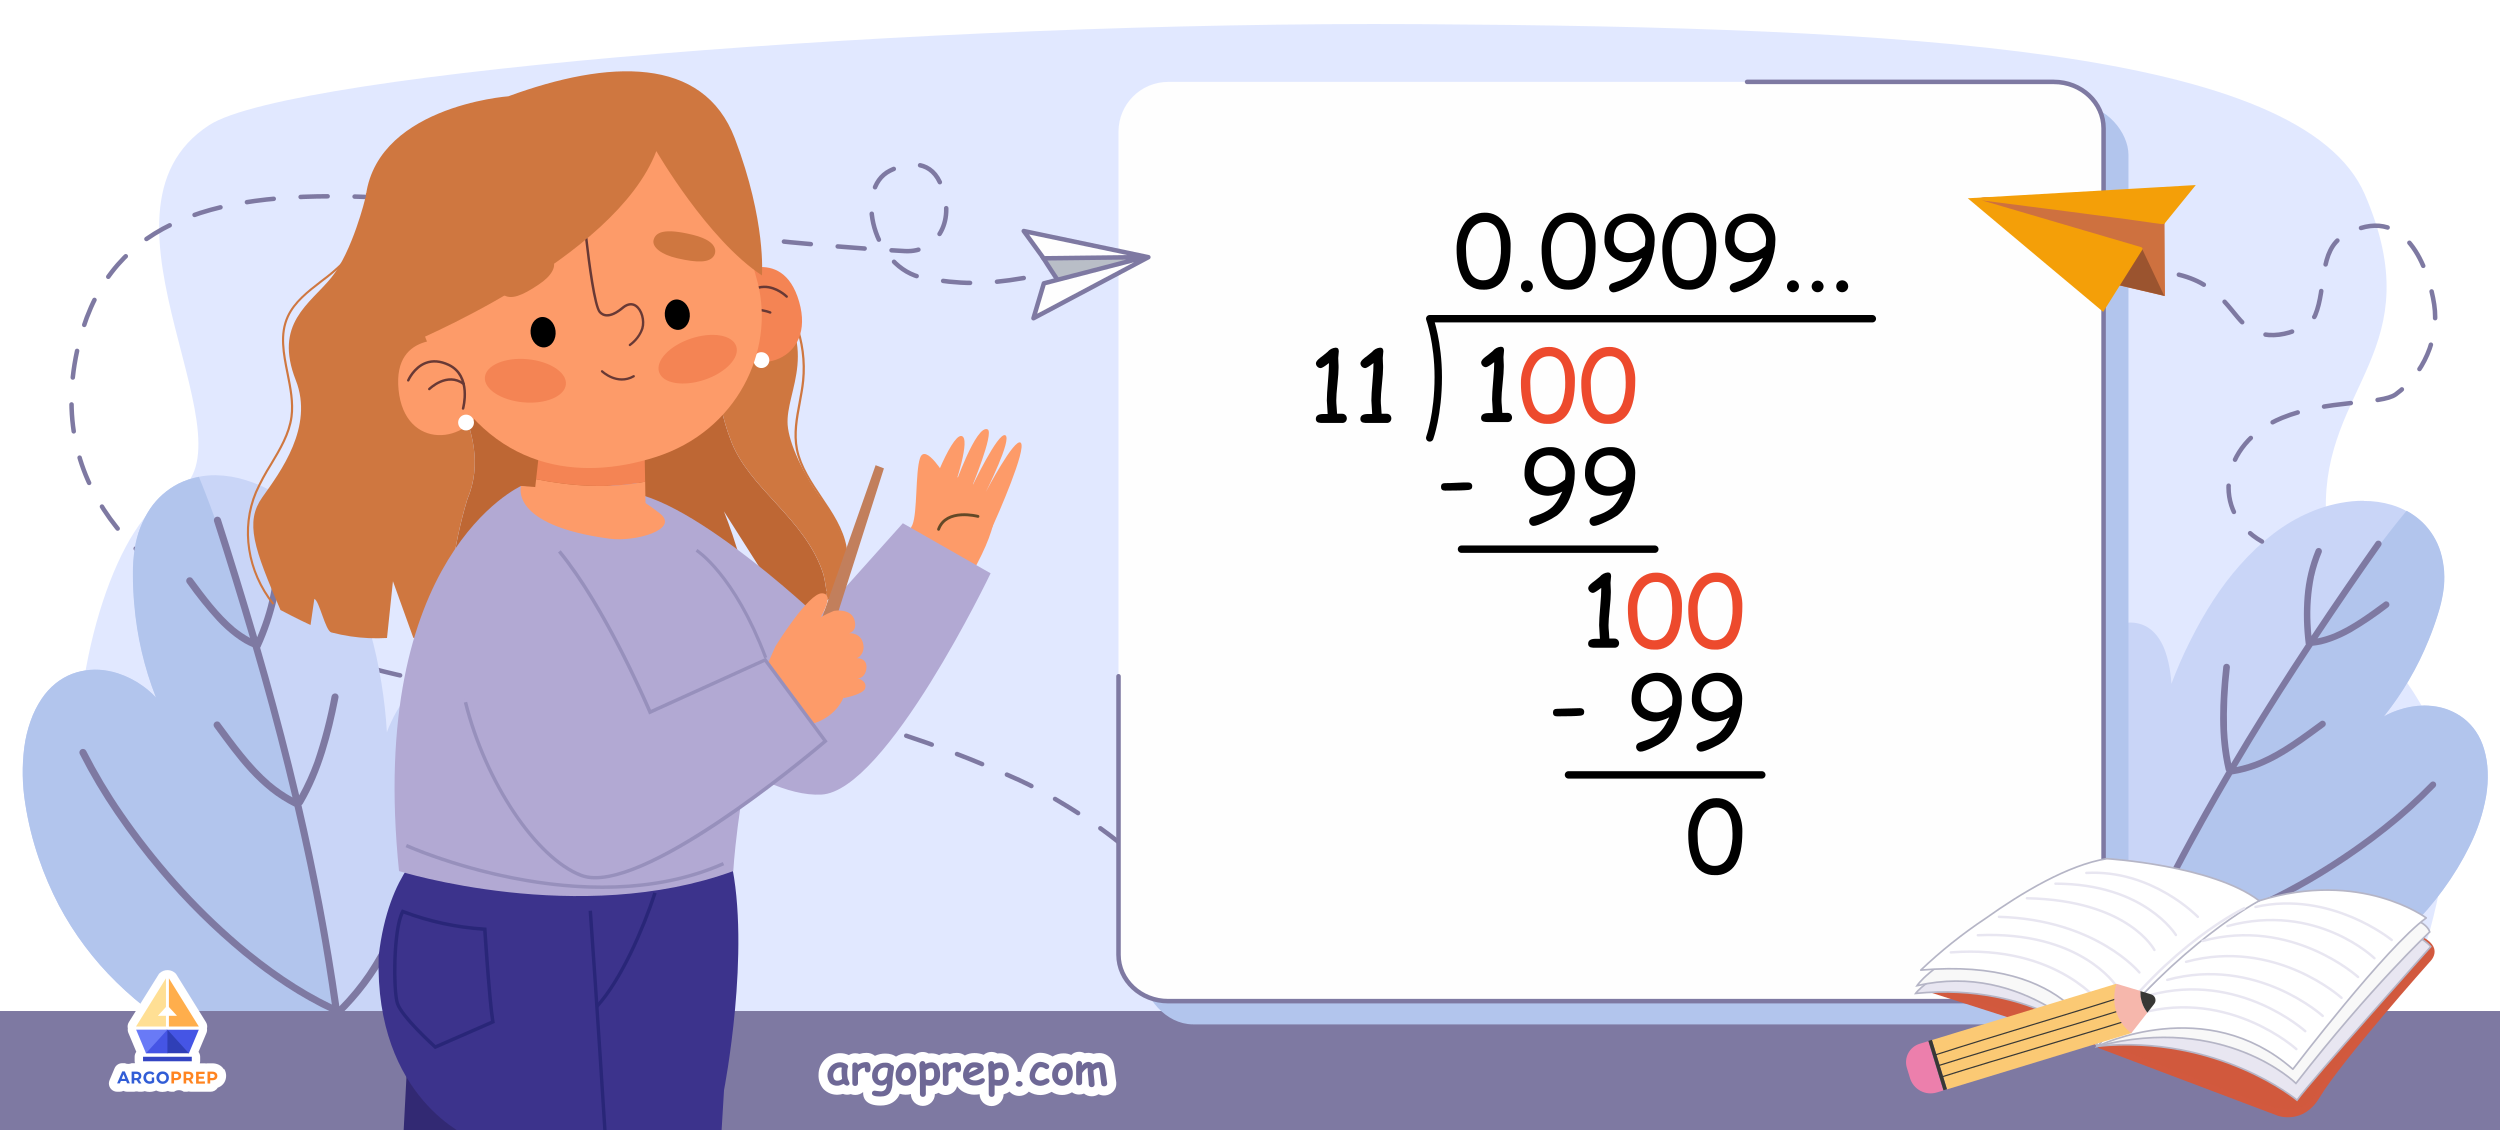 <svg id="eoQLXrfs90R1" xmlns="http://www.w3.org/2000/svg" xmlns:xlink="http://www.w3.org/1999/xlink" viewBox="0 0 1106 500" shape-rendering="geometricPrecision" text-rendering="geometricPrecision">
<rect x="0" y="0" width="1106" height="500" fill="#808080" stroke="none"/>
<style><![CDATA[
#eoQLXrfs90R6 {animation: eoQLXrfs90R6__m 8000ms linear infinite normal forwards}@keyframes eoQLXrfs90R6__m { 0% {d: path('M452.9,123C435.42,126,424.5,125.8,408.81,123C386.37,119,377.73,83.53,393.68,75.53C400.33,72.19,410.9,70.05,415.79,80.61C423.37,96.99,414.9,111.88,400.33,111.08C218.14,101.21,58.54,42,34.09,155.29C6.79,281.84,214.55,314.16,273.34,308C345.45,300.43,419.41,330.95,450.89,345.11C471.3,354.29,540.76,395.65,521.64,426.96');animation-timing-function: cubic-bezier(0.645,0.045,0.355,1)} 25% {d: path('M524.857,114.979C507.377,117.979,424.5,125.8,408.81,123C386.37,119,377.73,83.53,393.68,75.53C400.33,72.19,410.9,70.05,415.79,80.61C423.37,96.99,414.9,111.88,400.33,111.08C218.14,101.21,58.54,42,34.09,155.29C6.79,281.84,214.55,314.16,273.34,308C345.45,300.43,419.41,330.95,450.89,345.11C471.3,354.29,540.76,395.65,521.64,426.96');animation-timing-function: cubic-bezier(0.645,0.045,0.355,1)} 50% {d: path('M452.9,123C435.42,126,424.5,125.8,408.81,123C386.37,119,377.73,83.53,393.68,75.53C400.33,72.19,410.9,70.05,415.79,80.61C423.37,96.99,414.9,111.88,400.33,111.08C218.14,101.21,58.54,42,34.09,155.29C6.79,281.84,214.55,314.16,273.34,308C345.45,300.43,419.41,330.95,450.89,345.11C471.3,354.29,540.76,395.65,521.64,426.96');animation-timing-function: cubic-bezier(0.645,0.045,0.355,1)} 75% {d: path('M524.857,114.979C507.377,117.979,424.5,125.8,408.81,123C386.37,119,377.73,83.53,393.68,75.53C400.33,72.19,410.9,70.05,415.79,80.61C423.37,96.99,414.9,111.88,400.33,111.08C218.14,101.21,58.54,42,34.09,155.29C6.79,281.84,214.55,314.16,273.34,308C345.45,300.43,419.41,330.95,450.89,345.11C471.3,354.29,540.76,395.65,521.64,426.96');animation-timing-function: cubic-bezier(0.645,0.045,0.355,1)} 100% {d: path('M452.9,123C435.42,126,424.5,125.8,408.81,123C386.37,119,377.73,83.53,393.68,75.53C400.33,72.19,410.9,70.05,415.79,80.61C423.37,96.99,414.9,111.88,400.33,111.08C218.14,101.21,58.54,42,34.09,155.29C6.79,281.84,214.55,314.16,273.34,308C345.45,300.43,419.41,330.95,450.89,345.11C471.3,354.29,540.76,395.65,521.64,426.96')}} #eoQLXrfs90R7_tr {animation: eoQLXrfs90R7_tr__tr 8000ms linear infinite normal forwards}@keyframes eoQLXrfs90R7_tr__tr { 0% {transform: translate(947.72px,429.175px) rotate(0deg);animation-timing-function: cubic-bezier(0.645,0.045,0.355,1)} 25% {transform: translate(947.72px,429.175px) rotate(-4.104deg);animation-timing-function: cubic-bezier(0.645,0.045,0.355,1)} 50% {transform: translate(947.72px,429.175px) rotate(0deg);animation-timing-function: cubic-bezier(0.645,0.045,0.355,1)} 75% {transform: translate(947.72px,429.175px) rotate(-4.104deg);animation-timing-function: cubic-bezier(0.645,0.045,0.355,1)} 100% {transform: translate(947.72px,429.175px) rotate(0deg)}} #eoQLXrfs90R12_tr {animation: eoQLXrfs90R12_tr__tr 8000ms linear infinite normal forwards}@keyframes eoQLXrfs90R12_tr__tr { 0% {transform: translate(152.07px,462.12px) rotate(0deg);animation-timing-function: cubic-bezier(0.645,0.045,0.355,1)} 25% {transform: translate(152.07px,462.12px) rotate(4.77deg);animation-timing-function: cubic-bezier(0.645,0.045,0.355,1)} 50% {transform: translate(152.07px,462.12px) rotate(0deg);animation-timing-function: cubic-bezier(0.645,0.045,0.355,1)} 75% {transform: translate(152.07px,462.12px) rotate(4.77deg);animation-timing-function: cubic-bezier(0.645,0.045,0.355,1)} 100% {transform: translate(152.07px,462.12px) rotate(0deg)}} #eoQLXrfs90R59_tr {animation: eoQLXrfs90R59_tr__tr 8000ms linear infinite normal forwards}@keyframes eoQLXrfs90R59_tr__tr { 0% {transform: translate(705.222px,240.632px) rotate(0deg)} 27.5% {transform: translate(705.222px,240.632px) rotate(0deg);animation-timing-function: cubic-bezier(0.645,0.045,0.355,1)} 31.25% {transform: translate(705.222px,240.632px) rotate(-5.574deg);animation-timing-function: cubic-bezier(0.645,0.045,0.355,1)} 35% {transform: translate(705.222px,240.632px) rotate(9.158deg);animation-timing-function: cubic-bezier(0.645,0.045,0.355,1)} 38.75% {transform: translate(705.222px,240.632px) rotate(0deg)} 100% {transform: translate(705.222px,240.632px) rotate(0deg)}} #eoQLXrfs90R59_ts {animation: eoQLXrfs90R59_ts__ts 8000ms linear infinite normal forwards}@keyframes eoQLXrfs90R59_ts__ts { 0% {transform: scale(1,1)} 25% {transform: scale(1,1);animation-timing-function: cubic-bezier(0.645,0.045,0.355,1)} 27.5% {transform: scale(0.906,0.906);animation-timing-function: cubic-bezier(0.645,0.045,0.355,1)} 31.25% {transform: scale(1,1);animation-timing-function: cubic-bezier(0.645,0.045,0.355,1)} 35% {transform: scale(1,1);animation-timing-function: cubic-bezier(0.645,0.045,0.355,1)} 38.75% {transform: scale(1,1)} 100% {transform: scale(1,1)}} #eoQLXrfs90R88_tr {animation: eoQLXrfs90R88_tr__tr 8000ms linear infinite normal forwards}@keyframes eoQLXrfs90R88_tr__tr { 0% {transform: translate(266.35px,200.872px) rotate(0deg)} 8.75% {transform: translate(266.35px,200.872px) rotate(0deg);animation-timing-function: cubic-bezier(0.645,0.045,0.355,1)} 12.5% {transform: translate(266.35px,200.872px) rotate(-11.968deg);animation-timing-function: cubic-bezier(0.645,0.045,0.355,1)} 15% {transform: translate(266.35px,200.872px) rotate(-7.148deg);animation-timing-function: cubic-bezier(0.645,0.045,0.355,1)} 93.75% {transform: translate(266.35px,200.872px) rotate(-7.148deg);animation-timing-function: cubic-bezier(0.645,0.045,0.355,1)} 96.25% {transform: translate(266.35px,200.872px) rotate(-11.968deg);animation-timing-function: cubic-bezier(0.645,0.045,0.355,1)} 100% {transform: translate(266.35px,200.872px) rotate(0deg)}} #eoQLXrfs90R97_to {animation: eoQLXrfs90R97_to__to 8000ms linear infinite normal forwards}@keyframes eoQLXrfs90R97_to__to { 0% {transform: translate(427.277px,227.341px)} 8.75% {transform: translate(427.277px,227.341px);animation-timing-function: cubic-bezier(0.645,0.045,0.355,1)} 12.5% {transform: translate(422.574px,227.866px);animation-timing-function: cubic-bezier(0.645,0.045,0.355,1)} 15% {transform: translate(423.93px,225.95px)} 100% {transform: translate(423.93px,225.95px)}} #eoQLXrfs90R97_tr {animation: eoQLXrfs90R97_tr__tr 8000ms linear infinite normal forwards}@keyframes eoQLXrfs90R97_tr__tr { 0% {transform: rotate(-64.423deg)} 8.75% {transform: rotate(-64.423deg);animation-timing-function: cubic-bezier(0.645,0.045,0.355,1)} 12.5% {transform: rotate(10.637deg);animation-timing-function: cubic-bezier(0.645,0.045,0.355,1)} 15% {transform: rotate(0deg)} 100% {transform: rotate(0deg)}} #eoQLXrfs90R108_tr {animation: eoQLXrfs90R108_tr__tr 8000ms linear infinite normal forwards}@keyframes eoQLXrfs90R108_tr__tr { 0% {transform: translate(343.094px,313.28px) rotate(0deg);animation-timing-function: cubic-bezier(0.645,0.045,0.355,1)} 3.75% {transform: translate(343.094px,313.28px) rotate(6.647deg);animation-timing-function: cubic-bezier(0.645,0.045,0.355,1)} 6.25% {transform: translate(343.094px,313.28px) rotate(0deg)} 100% {transform: translate(343.094px,313.28px) rotate(0deg)}} #eoQLXrfs90R117_tr {animation: eoQLXrfs90R117_tr__tr 8000ms linear infinite normal forwards}@keyframes eoQLXrfs90R117_tr__tr { 0% {transform: translate(266.35px,200.872px) rotate(0deg)} 8.75% {transform: translate(266.35px,200.872px) rotate(0deg);animation-timing-function: cubic-bezier(0.645,0.045,0.355,1)} 12.5% {transform: translate(266.35px,200.872px) rotate(-11.968deg);animation-timing-function: cubic-bezier(0.645,0.045,0.355,1)} 15% {transform: translate(266.35px,200.872px) rotate(-7.148deg);animation-timing-function: cubic-bezier(0.645,0.045,0.355,1)} 93.75% {transform: translate(266.35px,200.872px) rotate(-7.148deg);animation-timing-function: cubic-bezier(0.645,0.045,0.355,1)} 96.25% {transform: translate(266.35px,200.872px) rotate(-11.968deg);animation-timing-function: cubic-bezier(0.645,0.045,0.355,1)} 100% {transform: translate(266.35px,200.872px) rotate(0deg)}} #eoQLXrfs90R131_ts {animation: eoQLXrfs90R131_ts__ts 8000ms linear infinite normal forwards}@keyframes eoQLXrfs90R131_ts__ts { 0% {transform: translate(299.64px,132.486px) scale(1,0)} 22.5% {transform: translate(299.64px,132.486px) scale(1,0);animation-timing-function: cubic-bezier(0.645,0.045,0.355,1)} 25% {transform: translate(299.64px,132.486px) scale(1,1);animation-timing-function: cubic-bezier(0.645,0.045,0.355,1)} 27.5% {transform: translate(299.64px,132.486px) scale(1,0);animation-timing-function: cubic-bezier(0.645,0.045,0.355,1)} 56.25% {transform: translate(299.64px,132.486px) scale(1,0);animation-timing-function: cubic-bezier(0.645,0.045,0.355,1)} 58.75% {transform: translate(299.64px,132.486px) scale(1,1);animation-timing-function: cubic-bezier(0.645,0.045,0.355,1)} 61.25% {transform: translate(299.64px,132.486px) scale(1,0);animation-timing-function: cubic-bezier(0.645,0.045,0.355,1)} 91.25% {transform: translate(299.64px,132.486px) scale(1,0);animation-timing-function: cubic-bezier(0.645,0.045,0.355,1)} 93.75% {transform: translate(299.64px,132.486px) scale(1,1);animation-timing-function: cubic-bezier(0.645,0.045,0.355,1)} 96.25% {transform: translate(299.64px,132.486px) scale(1,0)} 100% {transform: translate(299.64px,132.486px) scale(1,0)}} #eoQLXrfs90R132_ts {animation: eoQLXrfs90R132_ts__ts 8000ms linear infinite normal forwards}@keyframes eoQLXrfs90R132_ts__ts { 0% {transform: translate(240.265px,140.235px) scale(1,0)} 22.5% {transform: translate(240.265px,140.235px) scale(1,0);animation-timing-function: cubic-bezier(0.645,0.045,0.355,1)} 25% {transform: translate(240.265px,140.235px) scale(1,1);animation-timing-function: cubic-bezier(0.645,0.045,0.355,1)} 27.5% {transform: translate(240.265px,140.235px) scale(1,0);animation-timing-function: cubic-bezier(0.645,0.045,0.355,1)} 56.25% {transform: translate(240.265px,140.235px) scale(1,0);animation-timing-function: cubic-bezier(0.645,0.045,0.355,1)} 58.75% {transform: translate(240.265px,140.235px) scale(1,1);animation-timing-function: cubic-bezier(0.645,0.045,0.355,1)} 61.25% {transform: translate(240.265px,140.235px) scale(1,0);animation-timing-function: cubic-bezier(0.645,0.045,0.355,1)} 91.25% {transform: translate(240.265px,140.235px) scale(1,0);animation-timing-function: cubic-bezier(0.645,0.045,0.355,1)} 93.75% {transform: translate(240.265px,140.235px) scale(1,1);animation-timing-function: cubic-bezier(0.645,0.045,0.355,1)} 96.25% {transform: translate(240.265px,140.235px) scale(1,0)} 100% {transform: translate(240.265px,140.235px) scale(1,0)}} #eoQLXrfs90R147_to {animation: eoQLXrfs90R147_to__to 8000ms linear infinite normal forwards}@keyframes eoQLXrfs90R147_to__to { 0% {transform: translate(870.549px,87.839px);animation-timing-function: cubic-bezier(0.645,0.045,0.355,1)} 25% {transform: translate(844.259px,81.999px);animation-timing-function: cubic-bezier(0.645,0.045,0.355,1)} 50% {transform: translate(870.549px,87.839px);animation-timing-function: cubic-bezier(0.645,0.045,0.355,1)} 75% {transform: translate(844.259px,81.999px);animation-timing-function: cubic-bezier(0.645,0.045,0.355,1)} 100% {transform: translate(870.549px,87.839px)}} #eoQLXrfs90R147_ts {animation: eoQLXrfs90R147_ts__ts 8000ms linear infinite normal forwards}@keyframes eoQLXrfs90R147_ts__ts { 0% {transform: rotate(-4.391deg) scale(1,1);animation-timing-function: cubic-bezier(0.645,0.045,0.355,1)} 25% {transform: rotate(-4.391deg) scale(0.928,0.928);animation-timing-function: cubic-bezier(0.645,0.045,0.355,1)} 50% {transform: rotate(-4.391deg) scale(1,1);animation-timing-function: cubic-bezier(0.645,0.045,0.355,1)} 75% {transform: rotate(-4.391deg) scale(0.928,0.928);animation-timing-function: cubic-bezier(0.645,0.045,0.355,1)} 100% {transform: rotate(-4.391deg) scale(1,1)}} #eoQLXrfs90R151 {animation: eoQLXrfs90R151__m 8000ms linear infinite normal forwards}@keyframes eoQLXrfs90R151__m { 0% {d: path('M963.93,121.52C983.77,126.44,987.17,140.13,995.51,145.61C1005.42,152.13,1021.85,145.22,1024.25,139.42C1029.25,127.42,1025.75,110.7,1036.98,104.2C1064.37,88.35,1074.61,119.77,1076.89,134.73C1079.17,149.69,1072.13,165.5,1059.89,174.44C1053.53,179.1,1029.41,176.71,1009.56,184.87C981.65,196.35,978.13,226.77,1000.69,239.57');animation-timing-function: cubic-bezier(0.645,0.045,0.355,1)} 25% {d: path('M928.668,113.49C972.32,117.187,987.17,140.13,995.51,145.61C1005.42,152.13,1021.85,145.22,1024.25,139.42C1029.25,127.42,1025.75,110.7,1036.98,104.2C1064.37,88.35,1074.61,119.77,1076.89,134.73C1079.17,149.69,1072.13,165.5,1059.89,174.44C1053.53,179.1,1029.41,176.71,1009.56,184.87C981.65,196.35,978.13,226.77,1000.69,239.57');animation-timing-function: cubic-bezier(0.645,0.045,0.355,1)} 50% {d: path('M963.93,121.52C983.77,126.44,987.17,140.13,995.51,145.61C1005.42,152.13,1021.85,145.22,1024.25,139.42C1029.25,127.42,1025.75,110.7,1036.98,104.2C1064.37,88.35,1074.61,119.77,1076.89,134.73C1079.17,149.69,1072.13,165.5,1059.89,174.44C1053.53,179.1,1029.41,176.71,1009.56,184.87C981.65,196.35,978.13,226.77,1000.69,239.57');animation-timing-function: cubic-bezier(0.645,0.045,0.355,1)} 75% {d: path('M928.668,113.49C972.32,117.187,987.17,140.13,995.51,145.61C1005.42,152.13,1021.85,145.22,1024.25,139.42C1029.25,127.42,1025.75,110.7,1036.98,104.2C1064.37,88.35,1074.61,119.77,1076.89,134.73C1079.17,149.69,1072.13,165.5,1059.89,174.44C1053.53,179.1,1029.41,176.71,1009.56,184.87C981.65,196.35,978.13,226.77,1000.69,239.57');animation-timing-function: cubic-bezier(0.645,0.045,0.355,1)} 100% {d: path('M963.93,121.52C983.77,126.44,987.17,140.13,995.51,145.61C1005.42,152.13,1021.85,145.22,1024.25,139.42C1029.25,127.42,1025.75,110.7,1036.98,104.2C1064.37,88.35,1074.61,119.77,1076.89,134.73C1079.17,149.69,1072.13,165.5,1059.89,174.44C1053.53,179.1,1029.41,176.71,1009.56,184.87C981.65,196.35,978.13,226.77,1000.69,239.57')}} #eoQLXrfs90R152_to {animation: eoQLXrfs90R152_to__to 8000ms linear infinite normal forwards}@keyframes eoQLXrfs90R152_to__to { 0% {transform: translate(508.03px,114.989px);animation-timing-function: cubic-bezier(0.645,0.045,0.355,1)} 25% {transform: translate(579.977px,105.837px);animation-timing-function: cubic-bezier(0.645,0.045,0.355,1)} 50% {transform: translate(508.03px,114.989px);animation-timing-function: cubic-bezier(0.645,0.045,0.355,1)} 75% {transform: translate(579.977px,105.837px);animation-timing-function: cubic-bezier(0.645,0.045,0.355,1)} 100% {transform: translate(508.03px,114.989px)}}
]]></style>
<g clip-path="url(#eoQLXrfs90R169)"><rect width="1106" height="500" rx="0" ry="0" fill="#fff" stroke-width="0"/><g><path d="M147.39,472.6l197.91,4.06h590.17c0,0,120.3,6.68,139.66-65.58c32-119.66-44.08-109.77-46.15-184.85-1.53-55.7,46.83-71.42,17.25-140.15C1018.57,21.84,845,12,627.88,10.68s-498.94,21.13-535.28,44.64c-59.81,38.69,24.93,145.22-17,163.9-44.21,19.67-89.53,246.7,71.79,253.38Z" fill="#e1e8ff"/><path id="eoQLXrfs90R6" d="M452.9,123c-17.48,3-28.4,2.8-44.09,0-22.44-4-31.08-39.47-15.13-47.47c6.65-3.34,17.22-5.48,22.11,5.08c7.58,16.38-.89,31.27-15.46,30.47C218.14,101.21,58.54,42,34.09,155.29C6.79,281.84,214.55,314.16,273.34,308c72.11-7.57,146.07,22.95,177.55,37.11c20.41,9.18,89.87,50.54,70.75,81.85" fill="none" stroke="#7e79a2" stroke-width="2" stroke-linecap="round" stroke-linejoin="round" stroke-dasharray="11.94"/><g id="eoQLXrfs90R7_tr" transform="translate(947.72,429.175) rotate(0)"><g transform="translate(-947.72,-429.175)"><path d="M1045.69,221.53c-1.66,0-3.42.08-5.23.25-6.524.678-12.904,2.364-18.91,5-10.83,4.65-21.2,12.54-30.83,23.47-8.1,9.2-15.31,20.23-22,33.72-3,5.95-5.68,12.19-8.1,18.54-.05-1.5-.23-3-.43-4.51-.404-3.22-1.124-6.392-2.15-9.47-1.18-3.47-3.49-8.19-7.75-10.91-1.615-1.015-3.417-1.695-5.3-2-.813-.132-1.636-.198-2.46-.2-1.075.005-2.149.095-3.21.27-2.063.365-4.077.969-6,1.8-2.108.903-4.135,1.983-6.06,3.23-4.174,2.683-8.02,5.845-11.46,9.42-3.519,3.548-6.681,7.434-9.44,11.6-1.94,2.93-3.65,6.05-4.92,8.43-1.68,3.12-3.31,6.46-4.85,9.91-3.094,6.986-5.713,14.172-7.84,21.51-3.84,13.117-6.214,26.62-7.08,40.26-.422,6.643-.449,13.304-.08,19.95.355,6.551,1.184,13.068,2.48,19.5.137.695.742,1.2,1.45,1.21.364-.008.715-.134,1-.36l1.86,1.35l1.59,1.14q2.09,1.47,4.23,2.84c2.59,1.67,5.43,3.34,8.45,5c5.759,3.077,11.739,5.721,17.89,7.91c12.398,4.36,25.342,6.971,38.46,7.76c3.1.2,6.27.3,9.4.3c10.058-.008,20.09-1.013,29.95-3c12.901-2.594,25.384-6.948,37.1-12.94c11.68-5.963,22.367-13.698,31.68-22.93c4.909-4.926,9.432-10.221,13.53-15.84c4.592-6.212,8.609-12.829,12-19.77c3.407-6.87,5.818-14.19,7.16-21.74.609-3.609.837-7.273.68-10.93-.107-3.388-.648-6.749-1.61-10-.403-1.339-.897-2.649-1.48-3.92-.602-1.293-1.304-2.537-2.1-3.72-1.465-2.151-3.257-4.06-5.31-5.66-3.992-3.095-8.767-5.017-13.79-5.55-1.244-.16-2.496-.24-3.75-.24-6.248.082-12.378,1.714-17.84,4.75c8.134-10.279,14.77-21.658,19.71-33.8c1.48-3.58,2.87-7.43,4.13-11.46c1.057-3.319,1.853-6.716,2.38-10.16.862-5.796.449-11.71-1.21-17.33-1.541-4.932-4.291-9.401-8-13-3.824-3.642-8.458-6.325-13.52-7.83-4.049-1.205-8.256-1.798-12.48-1.76" fill="#c9d5f7"/><path d="M1034.09,267.12c-5,7.35-9.91,14.78-14.78,22.22-2.54,3.88-5.08,7.76-7.56,11.68s-4.79,7.6-7.14,11.42c-4.9,7.95-9.69,16-14.44,24q-3.55,6-7.08,12.11c-2.35,4-4.7,8-7,12.08-9.14,16.17-17.65,32.68-25.7,49.42c0-.05.05-.11.09-.17q-5.43,11.3-10.57,22.74c-1.77,4-3.5,8-5.16,12c7.969,1.874,16.08,3.074,24.25,3.59c3.26.2,6.42.3,9.41.3c10.058-.005,20.091-1.01,29.95-3c12.906-2.586,25.394-6.94,37.11-12.94c11.688-5.969,22.384-13.706,31.71-22.94c4.902-4.932,9.425-10.227,13.53-15.84c4.584-6.221,8.6-12.841,12-19.78c3.409-6.879,5.82-14.21,7.16-21.77.616-3.605.851-7.266.7-10.92-.111-3.41-.663-6.791-1.64-10.06-.396-1.34-.887-2.65-1.47-3.92-.596-1.302-1.298-2.553-2.1-3.74-1.445-2.151-3.212-4.067-5.24-5.68-4.004-3.112-8.797-5.045-13.84-5.58-1.241-.155-2.49-.235-3.74-.24-3.922.052-7.81.727-11.52,2-2.201.732-4.328,1.673-6.35,2.81c8.209-10.209,14.87-21.571,19.77-33.72c1.48-3.54,2.86-7.4,4.13-11.47c1.076-3.322,1.875-6.727,2.39-10.18.883-5.802.467-11.728-1.22-17.35-1.512-4.949-4.242-9.44-7.94-13.06-2.127-2.046-4.527-3.789-7.13-5.18-10.88,13.19-20.89,27.08-30.52,41.22" fill="#b2c5ed"/><path d="M1023.62,255.13c0-.06,0-.12,0-.19v.14Z" fill="#18527b"/><path d="M1077.35,346.1c-.272-.251-.629-.391-1-.39-.378.011-.737.169-1,.44-6.785,6.951-14.017,13.452-21.65,19.46-9.261,7.281-18.966,13.977-29.06,20.05-10.506,6.355-21.442,11.969-32.73,16.8.12,0,.23-.1.36-.14-13.85,5.87-28.33,10.54-43.24,12.76c4.82-10.17,9.79-20.28,15-30.26c7.47-14.28,15.34-28.33,23.49-42.23h.13c3.836-.598,7.597-1.604,11.22-3c3.532-1.386,6.952-3.041,10.23-4.95c6.71-3.85,12.9-8.57,19.14-13.12.32-.208.554-.524.66-.89.088-.374.031-.767-.16-1.1-.284-.437-.768-.704-1.29-.71-.248-.007-.492.07-.69.22-8.59,6.27-17.13,12.8-26.93,17.06-3.358,1.42-6.848,2.506-10.42,3.24q13-22,27-43.43c2.21-3.42,4.46-6.81,6.7-10.21c1.25-.15,2.5-.33,3.74-.6c1.536-.367,3.048-.824,4.53-1.37c3.011-1.086,5.924-2.424,8.71-4c5.662-3.315,11.107-6.99,16.3-11c.321-.206.556-.523.66-.89.089-.37.032-.761-.16-1.09-.283-.44-.767-.71-1.29-.72-.244-.002-.483.075-.68.22-7.11,5.2-14.26,10.52-22.41,14-2.341.937-4.761,1.667-7.23,2.18q13.75-20.7,28.1-41c.442-.652.287-1.537-.35-2-.239-.172-.526-.263-.82-.26-.47-.006-.913.223-1.18.61q-14.51,20.58-28.45,41.54c-.17-1.86-.31-3.72-.39-5.59-.325-6.883.185-13.78,1.52-20.54v0c0,0,0-.06,0-.09l.06-.28c.004.047.004.093,0,.14.806-3.633,1.934-7.187,3.37-10.62.267-.748-.122-1.572-.87-1.84-.153-.059-.316-.089-.48-.09-.617.02-1.157.417-1.36,1-2.677,6.505-4.324,13.388-4.88,20.4-.549,7.015-.381,14.069.5,21.05.017.072.041.142.07.21q-13.59,20.63-26.47,41.71-3.31,5.47-6.58,11c-.983-4.947-1.592-9.961-1.82-15-.25-9.208.171-18.423,1.26-27.57.064-.791-.52-1.486-1.31-1.56h-.2c-.745.007-1.363.578-1.43,1.32-1.61,15.14-2.43,30.67,1.07,45.61.064.239.18.461.34.65-14.06,24-27.18,48.52-39.08,73.65-2.717-5.215-4.95-10.667-6.67-16.29-3.406-11.714-5.341-23.807-5.76-36c0,.12,0,.24,0,.37-.379-9.491-.112-18.996.8-28.45.849-9.022,2.241-17.985,4.17-26.84.42-1.92.88-3.84,1.36-5.75.125-.356.125-.744,0-1.1-.162-.35-.457-.62-.82-.75-.157-.059-.323-.089-.49-.09-.21.003-.417.047-.61.13-.354.16-.626.461-.75.83-3.456,13.856-5.585,28.01-6.36,42.27-.42,7.521-.42,15.059,0,22.58.392,7.461,1.325,14.884,2.79,22.21c2.016,10.534,5.646,20.693,10.76,30.12q-9.71,20.75-18.23,42c-.202.491-.119,1.053.216,1.465s.868.608,1.39.511.949-.471,1.114-.976c5.79-14.49,12.07-28.79,18.7-42.92c14.433-2.099,28.544-6.006,42-11.63c14.715-6.029,28.859-13.368,42.26-21.93c8.516-5.392,16.735-11.241,24.62-17.52c7.409-5.866,14.424-12.213,21-19c.53-.575.512-1.466-.04-2.02Z" fill="#7e79a2"/></g></g><g id="eoQLXrfs90R12_tr" transform="translate(152.07,462.12) rotate(0)"><g transform="translate(-152.07,-462.12)"><path d="M109,212.5c1.72.54,3.52,1.19,5.34,1.95c6.548,2.814,12.62,6.626,18,11.3c9.73,8.31,17.94,19.84,24.4,34.27c5.43,12.16,9.35,25.92,12,42.08c1.14,7.11,2,14.46,2.42,21.84.54-1.55,1.21-3.06,1.9-4.55c1.459-3.206,3.231-6.261,5.29-9.12c2.34-3.22,6.25-7.37,11.55-8.81c2.002-.528,4.091-.647,6.14-.35.888.12,1.764.314,2.62.58c1.111.352,2.191.793,3.23,1.32c2.013,1.04,3.898,2.308,5.62,3.78c1.896,1.62,3.649,3.4,5.24,5.32c3.467,4.125,6.437,8.642,8.85,13.46c2.485,4.816,4.495,9.864,6,15.07c1.06,3.66,1.83,7.44,2.39,10.32.73,3.78,1.34,7.77,1.83,11.85.949,8.241,1.343,16.536,1.18,24.83-.257,14.83-2.152,29.586-5.65,44-1.7,7.034-3.821,13.96-6.35,20.74-2.479,6.676-5.44,13.163-8.86,19.41-.363.683-1.159,1.014-1.9.79-.364-.126-.677-.369-.89-.69l-2.36.81-2,.67c-1.76.57-3.52,1.09-5.3,1.58-3.22.9-6.71,1.71-10.36,2.42-6.964,1.33-14.016,2.142-21.1,2.43-14.256.531-28.516-.926-42.37-4.33-3.28-.79-6.6-1.71-9.85-2.72-10.437-3.242-20.527-7.513-30.12-12.75-12.545-6.851-24.084-15.402-34.29-25.41-10.19-9.952-18.779-21.421-25.46-34-3.497-6.694-6.479-13.644-8.92-20.79-2.756-7.922-4.785-16.079-6.06-24.37-1.316-8.222-1.45-16.59-.4-24.85.526-3.948,1.468-7.83,2.81-11.58c1.209-3.489,2.859-6.809,4.91-9.88.848-1.255,1.78-2.451,2.79-3.58c1.045-1.147,2.175-2.213,3.38-3.19c2.194-1.764,4.646-3.18,7.27-4.2c5.137-1.912,10.706-2.351,16.08-1.27c1.354.246,2.69.58,4,1c6.464,2.096,12.306,5.766,17,10.68-5.123-13.279-8.331-27.218-9.53-41.4-.39-4.19-.58-8.64-.59-13.21-.027-3.785.244-7.567.81-11.31.945-6.306,3.263-12.328,6.79-17.64c3.164-4.647,7.441-8.428,12.44-11c5.144-2.538,10.814-3.827,16.55-3.76c4.597.081,9.156.842,13.53,2.26" fill="#c9d5f7"/><path d="M106.3,263.52c2.82,9.24,5.51,18.52,8.16,27.81c1.38,4.84,2.76,9.69,4.07,14.54s2.52,9.43,3.72,14.15c2.52,9.82,4.9,19.68,7.23,29.57c1.15,4.93,2.31,9.88,3.43,14.84s2.28,9.83,3.35,14.77c4.25,19.71,7.75,39.58,10.7,59.54.006-.067.006-.133,0-.2c1.33,9,2.56,18,3.63,27q.82,7,1.48,14.09c-8.842-.625-17.616-1.99-26.23-4.08-3.45-.84-6.75-1.76-9.85-2.72-10.442-3.273-20.534-7.571-30.13-12.83-12.55-6.844-24.093-15.391-34.3-25.4-10.2-9.948-18.795-21.418-25.48-34-3.497-6.695-6.482-13.645-8.93-20.79-2.725-7.931-4.733-16.09-6-24.38-1.323-8.228-1.461-16.603-.41-24.87.516-3.939,1.441-7.813,2.76-11.56c1.213-3.499,2.874-6.827,4.94-9.9.84-1.261,1.773-2.457,2.79-3.58c1.044-1.157,2.177-2.231,3.39-3.21c2.193-1.765,4.645-3.182,7.27-4.2c5.145-1.92,10.723-2.371,16.11-1.3c1.353.25,2.689.584,4,1c4.052,1.301,7.871,3.243,11.31,5.75c2.049,1.481,3.951,3.156,5.68,5-5.22-13.23-8.464-27.156-9.63-41.33-.39-4.15-.58-8.6-.58-13.23-.042-3.789.229-7.575.81-11.32.946-6.328,3.286-12.366,6.85-17.68c3.166-4.646,7.442-8.427,12.44-11c2.884-1.436,5.953-2.466,9.12-3.06c7,17.18,12.93,34.81,18.35,52.58" fill="#b2c5ed"/><path d="M121,254.47c0-.08,0-.15,0-.22v.22Z" fill="#18527b"/><path d="M36,331.46c.78-.372,1.714-.057,2.11.71c4.787,9.399,10.188,18.472,16.17,27.16c7.241,10.536,15.13,20.612,23.62,30.17c8.852,9.981,18.385,19.337,28.53,28l-.33-.27c12.47,10.56,26,20.07,40.72,27.18-1.72-12.11-3.62-24.19-5.8-36.21-3.14-17.22-6.77-34.33-10.73-51.37l-.14-.05c-3.782-1.879-7.355-4.152-10.66-6.78-3.206-2.582-6.214-5.4-9-8.43-5.71-6.17-10.61-13-15.61-19.79-.268-.315-.41-.717-.4-1.13.025-.417.212-.808.52-1.09.436-.364,1.026-.484,1.57-.32.258.074.483.233.64.45c6.88,9.27,13.63,18.8,22.42,26.38c3.024,2.555,6.294,4.806,9.76,6.72q-6.39-27-13.93-53.73c-1.2-4.25-2.43-8.5-3.66-12.74-1.25-.57-2.48-1.15-3.68-1.84-1.475-.872-2.898-1.83-4.26-2.87-2.767-2.114-5.353-4.456-7.73-7-4.8-5.251-9.265-10.799-13.37-16.61-.268-.314-.408-.718-.39-1.13.02-.413.203-.802.51-1.08.434-.369,1.025-.493,1.57-.33.258.074.483.233.64.45c5.7,7.68,11.39,15.5,18.72,21.73c2.124,1.731,4.4,3.268,6.8,4.59Q103,256.32,94.69,230.64c-.271-.828.175-1.72,1-2c.828-.271,1.72.175,2,1q8.4,26,16.09,52.25c.78-1.87,1.53-3.76,2.21-5.66c2.539-7.035,4.218-14.352,5-21.79v0c.005-.03.005-.06,0-.09v-.32c.005.053.005.107,0,.16.337-4.027.313-8.077-.07-12.1-.034-.858.632-1.582,1.49-1.62.182-.011.365.009.54.06.621.212,1.055.775,1.1,1.43.672,7.61.156,15.279-1.53,22.73-1.693,7.452-4.139,14.713-7.3,21.67c0,.07-.1.12-.14.18c5,17.18,9.67,34.44,14,51.79q1.68,6.75,3.28,13.52c2.618-4.773,4.871-9.737,6.74-14.85c3.231-9.47,5.768-19.162,7.59-29c.089-.407.335-.763.686-.988s.777-.301,1.184-.212h.13c.767.253,1.222,1.039,1.06,1.83-3.21,16.22-7.38,32.58-15.82,47-.145.225-.335.415-.56.56c6.84,29.41,12.53,59.08,16.77,89c4.491-4.553,8.561-9.503,12.16-14.79c7.303-11.025,13.206-22.916,17.57-35.4-.05.13-.09.26-.14.38c3.451-9.72,6.237-19.663,8.34-29.76c2.032-9.63,3.478-19.375,4.33-29.18.18-2.12.33-4.26.45-6.39-.002-.409.14-.805.4-1.12.28-.316.678-.504,1.1-.52.183-.011.366.013.54.07.215.066.413.179.58.33.317.275.506.67.52,1.09-.883,15.483-3.227,30.848-7,45.89-2.005,7.928-4.445,15.74-7.31,23.4-2.816,7.6-6.185,14.983-10.08,22.09-5.506,10.259-12.558,19.608-20.91,27.72q3.38,24.64,5.34,49.47c-.018.827-.674,1.498-1.499,1.535s-1.539-.573-1.631-1.395c-1.33-16.9-3.23-33.75-5.55-50.54-14.37-6.67-27.57-15.58-39.79-25.61-13.317-10.991-25.62-23.157-36.76-36.35-7.085-8.342-13.718-17.058-19.87-26.11-5.791-8.459-11.022-17.288-15.66-26.43-.374-.785-.049-1.725.73-2.11Z" fill="#7e79a2"/></g></g><rect width="1106" height="55.27" rx="0" ry="0" transform="translate(0 447.27)" fill="#7e79a2"/><g transform="translate(0 0)"><path d="M99,473c-.561-.868-1.354-1.561-2.29-2v0c-.861-.389-1.795-.59-2.74-.59h-2.13c-.212.004-.423.027-.63.07-.211-.043-.425-.066-.64-.07h-2.15c.084-.293.127-.596.13-.9v-2c-.006-.776-.262-1.53-.73-2.15L91.33,457c.256-.634.338-1.324.24-2c.225-.953.063-1.956-.45-2.79l-13.27-21.4c-1.93-2.074-5.176-2.19-7.25-.26l-.26.26L57,452.21c-.519.832-.681,1.837-.45,2.79-.102.66-.019,1.335.24,1.95l3.51,8.37c-.469.616-.729,1.366-.74,2.14v2c.003.304.047.607.13.9h-1.45c-.954.431-2.046.431-3,0h-1.16c-1.477-.001-2.812.881-3.39,2.24l-2.22,5.27c-.8,1.861.059,4.019,1.92,4.82.458.199.951.301,1.45.3h1.16c.551-.009,1.094-.139,1.59-.38.504.24,1.052.369,1.61.38h3.2c.652-.196,1.348-.196,2,0h1.25c.463-.005.921-.096,1.35-.27c1.413.462,2.937.462,4.35,0c.249-.077.493-.17.73-.28.89.423,1.865.638,2.85.63.806.002,1.606-.144,2.36-.43.475.226.994.346,1.52.35h1.19c1.279-.929,3.011-.929,4.29,0h1.16c.362 0.0.722-.05,1.07-.15.348.1.708.15,1.07.15h8.54c1.318.01,2.543-.679,3.22-1.81l.56-.23c.962-.443,1.772-1.16,2.33-2.06c1.071-1.817,1.071-4.073,0-5.89Z" fill="#fff"/><path d="M97.07,474.25c-.322-.512-.783-.922-1.33-1.18v0c-.549-.248-1.147-.371-1.75-.36h-2.14c-.222-0-.441.051-.64.15-.199-.099-.418-.15-.64-.15h-3.78c-.466.001-.901.233-1.16.62-.143-.098-.293-.185-.45-.26-.546-.249-1.14-.372-1.74-.36h-2.15c-.429.011-.827.227-1.07.58l-.39-.22v0c-.549-.25-1.147-.373-1.75-.36h-2.14c-.546-.002-1.041.32-1.26.82-.167-.144-.348-.272-.54-.38-1.297-.719-2.873-.719-4.17,0-.288.158-.553.353-.79.58-.341-.32-.742-.568-1.18-.73-1.237-.521-2.644-.459-3.83.17-.34.191-.65.43-.92.71-.298-.332-.663-.598-1.07-.78-.549-.248-1.147-.371-1.75-.36h-2.11c-.726.026-1.305.614-1.32,1.34v0v.35l-.37-.88c-.222-.509-.724-.839-1.28-.84h-1.19c-.554-.01-1.056.325-1.26.84l-2.24,5.26c-.143.335-.146.714-.009,1.052s.403.607.739.748c.17.076.354.113.54.11h1.19c.567.008,1.078-.34,1.28-.87l.09-.25h.45l.1.25c.208.53.721.876,1.29.87h1.21c.129.02.261.02.39,0c.129.02.261.02.39,0h1.16c.379-.004.741-.163,1-.44.274.297.666.459,1.07.44h1.25c.458 0.0.888-.224,1.15-.6l.27.17c1.531.821,3.402.668,4.78-.39l.1-.09c.221.199.462.373.72.52c1.296.71,2.864.71,4.16,0c.19-.112.371-.239.54-.38.221.498.715.819,1.26.82h1.22c.365.003.716-.14.975-.398s.405-.607.405-.972v0-.08c.47-.041.929-.159,1.36-.35l.14-.07v.5c0,.762.618,1.38,1.38,1.38h1.15c.257-.274.612-.435.988-.446s.74.128,1.012.386l.05.06h1.25c.182-.002.362-.039.53-.11.175.071.361.108.55.11h3.87c.218-.009.431-.06.63-.15.185.086.387.127.59.12h1.12c.365.005.717-.135.978-.391s.409-.604.412-.969v0-.08c.47-.041.929-.159,1.36-.35.552-.259,1.018-.672,1.34-1.19.63-1.071.63-2.399,0-3.47Z" fill="#fff"/><path d="M59,454.87c-.167.358-.167.772,0,1.13l4.22,10.07c-.715.062-1.263.662-1.26,1.38v2c0,.363.144.712.401.969s.605.401.969.401h21.49c.363,0,.712-.144.969-.401s.401-.605.401-.969v0-2c-.002-.716-.547-1.313-1.26-1.38L89.14,456c.179-.369.179-.801,0-1.17v-.07c.261-.43.261-.97,0-1.4L75.89,432.07c-.314-.53-.95-.778-1.54-.6-.097.03-.191.07-.28.12-.1,0-.18-.09-.28-.12-.593-.172-1.228.074-1.55.6L59,453.42c-.25.433-.25.967,0,1.4.005.016.005.034,0,.05Z" fill="#fff"/><path d="M64.59,466h9.5c2-1.23,8.17-.62,9.47,0l4.38-10.44h-13.85c-3.22,0-10.35,8.14-9.48,10.44" fill="#4555e5" fill-rule="evenodd"/><rect width="21.57" height="2" rx="0" ry="0" transform="translate(63.28 467.51)" fill="#3445c3"/><polygon points="87.97,454.15 74.72,454.15 74.72,449.39 78.3,449.39 74.72,445.5 74.72,432.8 87.97,454.15" fill="#ffae4c" fill-rule="evenodd"/><path d="M55.79,478.22h-2.31L53,479.3h-1.2l2.28-5.3h1.13l2.24,5.27h-1.21Zm-.36-.93l-.8-2-.79,2Zm6,2.06l-1-1.47h-1.04v1.47h-1.16v-5.27h2.14c.397-.011.791.071,1.15.24.31.14.574.365.76.65.175.304.265.649.26,1c.011.353-.083.701-.27,1-.178.292-.444.519-.76.65l1.07,1.7Zm-.29-4c-.224-.177-.506-.263-.79-.24h-.95v1.83h.94c.284.02.565-.066.79-.24.189-.174.289-.424.27-.68.019-.253-.081-.5-.27-.67m6,1.32h1.07v2.14c-.282.218-.6.384-.94.49-.344.119-.706.18-1.07.18-.488-.001-.969-.121-1.4-.35-.427-.224-.776-.573-1-1-.48-.872-.48-1.928,0-2.8.229-.424.576-.771,1-1c.435-.236.925-.354,1.42-.34.407-.008.812.067,1.19.22.351.149.661.383.9.68l-.74.73c-.32-.381-.792-.601-1.29-.6-.3-.005-.596.067-.86.21-.241.144-.44.347-.58.59-.14.272-.209.574-.2.88-.01.306.059.609.2.88.136.248.337.455.58.6.256.146.545.222.84.22.316.002.627-.081.9-.24Zm3.41,2.44c-.423-.23-.77-.577-1-1-.48-.872-.48-1.928,0-2.8.231-.422.578-.769,1-1c.449-.234.954-.342,1.46-.31.486-.01.966.111,1.39.35.418.236.764.582,1,1c.462.876.462,1.924,0,2.8-.235.419-.581.765-1,1-.425.238-.903.362-1.39.36-.493.002-.978-.122-1.41-.36m2.21-.89c.238-.146.431-.353.56-.6.269-.552.269-1.198,0-1.75-.395-.748-1.315-1.041-2.07-.66-.28.15-.51.38-.66.66-.269.552-.269,1.198,0,1.75.421.755,1.373,1.028,2.13.61v0" fill="#315dd6"/><path d="M79.14,474.32c.313.139.58.365.77.65.169.306.255.651.25,1c.005.349-.081.694-.25,1-.183.296-.452.529-.77.67-.358.16-.748.239-1.14.23h-1v1.45h-1.17v-5.27h2.17c.394-.01.784.072,1.14.24m-.42,2.35c.182-.163.284-.396.28-.64.019-.253-.081-.5-.27-.67-.223-.179-.506-.265-.79-.24h-.94v1.82h.94c.283.023.564-.059.79-.23m5.72,2.68l-1-1.47h-1.07v1.47h-1.15v-5.27h2.14c.4-.011.797.071,1.16.24.307.14.568.366.75.65.176.304.269.649.27,1c.006.352-.088.699-.27,1-.18.29-.446.517-.76.65l1.07,1.7Zm-.3-4c-.224-.177-.506-.263-.79-.24h-1v1.83h1c.284.023.566-.063.79-.24.35-.382.35-.968,0-1.35m6.5,3.05v1h-3.9v-5.27h3.78v1h-2.63v1.15h2.31v.94h-2.31v1.22Zm4.5-4.05c.308.142.572.367.76.65.167.307.256.65.26,1c.002.35-.087.695-.26,1-.182.293-.446.526-.76.67-.362.16-.754.239-1.15.23h-1v1.45h-1.2v-5.27h2.2c.397-.01.79.072,1.15.24m-.42,2.35c.182-.178.28-.425.27-.68.01-.252-.088-.496-.27-.67-.227-.177-.513-.263-.8-.24h-.94v1.82h.94c.286.021.569-.06.8-.23" fill="#ff8420"/><polygon points="73.42,445.5 69.84,449.39 73.42,449.39 73.42,454.15 60.16,454.15 73.42,432.8 73.42,445.5" fill="#ffdf94" fill-rule="evenodd"/><polygon points="64.59,465.96 74.07,455.52 60.22,455.52 64.59,465.96" fill="#697af6" fill-rule="evenodd"/><polygon points="74.07,455.52 74.07,465.96 83.54,465.96 74.07,455.52" fill="#2f3fb7" fill-rule="evenodd"/></g><g transform="translate(0 0)"><rect width="435.8" height="406.68" rx="22" ry="22" transform="translate(505.83 46.5)" fill="#b2c5ed"/><rect width="435.8" height="406.68" rx="22" ry="22" transform="translate(494.83 36.23)" fill="#fefefe"/><path d="M772.91,36.23h135.71c12.15,0,22,9.19,22,20.53v365.62c0,11.33-9.85,20.53-22,20.53h-391.79c-12.15,0-22-9.2-22-20.53v-123.2" fill="none" stroke="#7e79a2" stroke-width="2" stroke-linecap="round" stroke-linejoin="round"/></g><g><polygon points="928.09,462.81 853.15,438.79 894.21,404.31 951.07,422.06 928.09,462.81" fill="#d2593e"/><polygon style="mix-blend-mode:multiply" points="927.31,460.25 852.5,436.09 893.48,401.84 950.26,419.68 927.31,460.25" opacity="0.25" fill="#d2593f"/><path d="M928.09,462.8c0,0-27.3-28.52-80.61-23.32c0,0,4.2-6.26,26.56-17.72c21.15-10.83,54.05,41.04,54.05,41.04Z" fill="#e8e6f1" stroke="#b5b5c6" stroke-width="0.75" stroke-miterlimit="10"/><path d="M928.09,462.8c0,0-32.17-37.78-80-26.75c0,0,5.5-8.64,27.55-19.18c42.58-24.09,102.78-12.39,102.78-12.39Z" fill="#f8f8f8" stroke="#b5b5c6" stroke-width="0.75" stroke-miterlimit="10"/><path d="M928.1,463.55l79.62,30.07c0,0,11.21,4.08,18.42-8c9.58-16.08,48.72-60,48.72-60s7.4-6.57-4.88-12c-12.58-5.58-70.47-14.37-70.47-14.37Z" fill="#d2593e"/><path style="mix-blend-mode:multiply" d="M927.31,460.25L996,486.69c0,0,20.67,10.08,27.69-1.62c9.34-15.56,47.58-58.18,47.58-58.18s7.25-6.39-4.74-11.69c-12.28-5.42-68.66-14-68.66-14Z" opacity="0.25" fill="#d2593f"/><path d="M999.77,403.65c0,0,64.33,1.05,75.59,15.16c0,0-52.73,59-59.16,67.88c0,0-34.86-29.05-88.11-23.89Z" fill="#e8e6f1" stroke="#b5b5c6" stroke-width="0.75" stroke-miterlimit="10"/><path d="M999.48,398.51c0,0,70.82-.33,75.44,13.77c0,0-25.51,23.68-59.19,67c0,0-31.38-31-87.64-16.47Z" fill="#f8f8f8" stroke="#b5b5c6" stroke-width="0.75" stroke-miterlimit="10"/><path d="M928.09,462.8c0,0,47.8-23.59,86.28,10.22c0,0,41.24-54.09,59-66.93c0,0-29-21.64-73.91-7.58.02,0-27.14,9.66-71.37,64.29Z" fill="#fff" stroke="#b5b5c6" stroke-width="0.75" stroke-linecap="round" stroke-linejoin="round"/><path d="M878.39,406.33c16.2-11.54,36.57-23.68,53.67-26.45c0,0,46.8,2.86,67.42,18.63c0,0-35.31,18.42-71.39,64.29c0,0-10.58-39.63-78.34-33.62c8.869-8.429,18.451-16.075,28.64-22.85Z" fill="#fff" stroke="#b5b5c6" stroke-width="0.75" stroke-linecap="round" stroke-linejoin="round"/><path d="M993.18,401.64c0,0-33.67,15.8-62.83,57.14" fill="none" stroke="#e8e6f1" stroke-width="1.1" stroke-miterlimit="10"/><path d="M1015.9,464.12c0,0-29.33-26.64-68.78-15.93" fill="none" stroke="#e8e6f1" stroke-width="1.1" stroke-linecap="round" stroke-miterlimit="10"/><path d="M1019.84,456.19c0,0-29.32-26.64-68.77-15.93" fill="none" stroke="#e8e6f1" stroke-width="1.1" stroke-linecap="round" stroke-miterlimit="10"/><path d="M1027.56,449.44c0,0-29.32-26.63-68.77-15.93" fill="none" stroke="#e8e6f1" stroke-width="1.1" stroke-linecap="round" stroke-miterlimit="10"/><path d="M1035.89,441.45c0,0-29.33-26.63-68.78-15.93" fill="none" stroke="#e8e6f1" stroke-width="1.1" stroke-linecap="round" stroke-miterlimit="10"/><path d="M1043.21,432.22c0,0-29.33-26.63-68.78-15.93" fill="none" stroke="#e8e6f1" stroke-width="1.1" stroke-linecap="round" stroke-miterlimit="10"/><path d="M1050.45,423.93c0,0-25.55-24.94-65-14.23" fill="none" stroke="#e8e6f1" stroke-width="1.1" stroke-linecap="round" stroke-miterlimit="10"/><path d="M1058.1,415.86c0,0-26.92-22.1-60.28-14.62" fill="none" stroke="#e8e6f1" stroke-width="1.1" stroke-linecap="round" stroke-miterlimit="10"/><path d="M930.35,445.17c0,0-19.44-27.5-67.29-23.83" fill="none" stroke="#e8e6f1" stroke-width="1.1" stroke-linecap="round" stroke-miterlimit="10"/><path d="M936.18,436.12c0,0-15.75-24.42-61.18-22.37" fill="none" stroke="#e8e6f1" stroke-width="1.1" stroke-linecap="round" stroke-miterlimit="10"/><path d="M946.47,430.21c0,0-19.17-23.36-62.13-24.6" fill="none" stroke="#e8e6f1" stroke-width="1.1" stroke-linecap="round" stroke-miterlimit="10"/><path d="M953.11,420.27c0,0-11.4-22-56.4-22.88" fill="none" stroke="#e8e6f1" stroke-width="1.1" stroke-linecap="round" stroke-miterlimit="10"/><path d="M962.61,413.63c0,0-13.84-22.69-53.28-22.69" fill="none" stroke="#e8e6f1" stroke-width="1.1" stroke-linecap="round" stroke-miterlimit="10"/><path d="M972.32,405.61c0,0-20.24-21.07-49.32-19.42" fill="none" stroke="#e8e6f1" stroke-width="1.1" stroke-linecap="round" stroke-miterlimit="10"/></g><g id="eoQLXrfs90R59_tr" transform="translate(705.222,240.632) rotate(0)"><g id="eoQLXrfs90R59_ts" transform="scale(1,1)"><g transform="translate(-705.222,-240.632)"><path d="M656.15,128.14c-4.08.155-7.84-2.201-9.48-5.94q-2.26-4.58-2.27-11.9c-.069-3.818.973-7.574,3-10.81c1.942-3.386,5.567-5.453,9.47-5.4c3.567-.096,6.911,1.729,8.76,4.78c1.863,3.042,2.789,6.565,2.66,10.13q0,9.57-3,14.36c-1.927,3.163-5.443,5.002-9.14,4.78Zm.65-29.93q-4,0-6.31,4c-1.318,2.353-1.988,5.014-1.94,7.71q0,7,1.9,10.55c1.031,2.204,3.268,3.589,5.7,3.53q4.53,0,6.5-5.17c.997-2.927,1.461-6.009,1.37-9.1c0-3.86-.61-6.75-1.81-8.68-1.15-1.863-3.224-2.951-5.41-2.84Z"/><path d="M675.51,129.29c-.707.017-1.388-.262-1.88-.77-.504-.494-.782-1.174-.77-1.88-.005-.701.272-1.375.77-1.87.76-.752,1.897-.975,2.885-.567s1.636,1.368,1.645,2.437c0,1.464-1.186,2.65-2.65,2.65Z"/><path d="M693.75,128.14c-4.081.158-7.842-2.199-9.48-5.94Q682,117.63,682,110.3c-.069-3.818.973-7.574,3-10.81c1.942-3.386,5.567-5.453,9.47-5.4c3.565-.099,6.907,1.727,8.75,4.78c1.871,3.039,2.8,6.564,2.67,10.13q0,9.57-3,14.36c-1.927,3.163-5.443,5.002-9.14,4.78Zm.64-29.93q-4,0-6.3,4c-1.318,2.353-1.988,5.014-1.94,7.71q0,7,1.9,10.55c1.031,2.204,3.268,3.589,5.7,3.53q4.53,0,6.5-5.17c.993-2.928,1.453-6.01,1.36-9.1q0-5.79-1.8-8.68c-1.152-1.866-3.23-2.955-5.42-2.84Z"/><path d="M724.15,124.72c-1.578,1.078-3.252,2.009-5,2.78-2.55,1.22-4.32,1.84-5.32,1.84-.551.009-1.078-.225-1.44-.64-.366-.413-.565-.948-.56-1.5.01-.884.6-1.657,1.45-1.9l3.57-1.22c1.91-.722,3.68-1.771,5.23-3.1c1.471-1.431,2.659-3.128,3.5-5l.92-1.84c-.977.524-2.006.947-3.07,1.26-3.401,1.171-7.164.543-10-1.67-2.409-1.822-3.767-4.713-3.63-7.73q0-6,3.67-8.95c2.367-1.79,5.286-2.692,8.25-2.55c2.679.047,5.216,1.211,7,3.21c2.155,2.181,3.347,5.134,3.31,8.2.016,3.606-.663,7.181-2,10.53-1.144,3.257-3.182,6.126-5.88,8.28Zm-3-26.57c-1.977-.146-3.928.522-5.4,1.85q-1.8,1.86-1.82,5.6c-.099,1.884.721,3.699,2.2,4.87c1.403,1.048,3.12,1.588,4.87,1.53c1.256-.022,2.485-.367,3.57-1c1.063-.643,2.088-1.348,3.07-2.11.165-.975.258-1.961.28-2.95-.082-1.955-.883-3.81-2.25-5.21-1.5-1.73-3.01-2.58-4.55-2.58Z"/><path d="M747.16,128.14c-4.081.158-7.842-2.199-9.48-5.94q-2.26-4.58-2.27-11.9c-.074-3.819.969-7.576,3-10.81c1.94-3.383,5.561-5.449,9.46-5.4c3.568-.1,6.914,1.725,8.76,4.78c1.868,3.04,2.793,6.565,2.66,10.13q0,9.57-3,14.36c-1.925,3.16-5.437,4.998-9.13,4.78Zm.64-29.93q-4,0-6.3,4c-1.323,2.351-1.993,5.013-1.94,7.71q0,7,1.9,10.55c1.029,2.205,3.267,3.591,5.7,3.53q4.53,0,6.49-5.17c1.002-2.926,1.466-6.009,1.37-9.1q0-5.79-1.8-8.68c-1.152-1.866-3.23-2.955-5.42-2.84Z"/><path d="M777.56,124.72c-1.579,1.076-3.253,2.006-5,2.78-2.55,1.22-4.32,1.84-5.32,1.84-.551.009-1.078-.225-1.44-.64-.372-.41-.576-.946-.57-1.5.03-.88.617-1.644,1.46-1.9l3.56-1.22c1.914-.72,3.688-1.769,5.24-3.1c1.471-1.431,2.659-3.128,3.5-5l.92-1.84c-.98.526-2.012.948-3.08,1.26-3.401,1.171-7.164.543-10-1.67-2.406-1.824-3.763-4.713-3.63-7.73q0-6,3.68-8.95c2.364-1.788,5.28-2.691,8.24-2.55c2.679.047,5.216,1.211,7,3.21c2.162,2.178,3.358,5.132,3.32,8.2.016,3.606-.663,7.181-2,10.53-1.148,3.255-3.185,6.124-5.88,8.28Zm-3-26.57c-1.977-.149-3.929.52-5.4,1.85q-1.8,1.86-1.82,5.6c-.099,1.884.721,3.699,2.2,4.87c1.399,1.047,3.113,1.587,4.86,1.53c1.256-.022,2.485-.367,3.57-1c1.063-.643,2.088-1.348,3.07-2.11.165-.975.258-1.961.28-2.95-.088-1.953-.889-3.807-2.25-5.21-1.49-1.73-3.01-2.58-4.54-2.58Z"/><path d="M793.22,129.29c-.707.017-1.388-.262-1.88-.77-.504-.494-.782-1.174-.77-1.88-.005-.701.272-1.375.77-1.87.76-.752,1.897-.975,2.885-.567s1.636,1.368,1.645,2.437c0,1.464-1.186,2.65-2.65,2.65Z"/><path d="M804.11,129.29c-.704.008-1.382-.269-1.879-.768s-.771-1.178-.761-1.882c.086-1.398,1.245-2.487,2.645-2.487s2.559,1.09,2.645,2.487c0,1.464-1.186,2.65-2.65,2.65Z"/><path d="M815,129.29c-.707.017-1.388-.262-1.88-.77-.504-.494-.782-1.174-.77-1.88-.005-.701.272-1.375.77-1.87.76-.752,1.897-.975,2.885-.567s1.636,1.368,1.645,2.437c0,1.464-1.186,2.65-2.65,2.65Z"/><path d="M666.89,186.72h-4.25-4.23c-.703.031-1.406-.037-2.09-.2-.703-.211-1.159-.889-1.09-1.62c0-1.44,1.12-2.16,3.35-2.16h1h.87c0-.69-.06-1.7-.18-3s-.18-2.34-.18-3q0-2.72.49-8.25t.45-8.26c-1.91,1.48-3.13,2.22-3.65,2.22-1.16-.026-2.094-.96-2.12-2.12c0-.67.61-1.48,1.84-2.43q1.15-.81,3.27-2.61c.894-1.088,2.187-1.773,3.59-1.9c1,0,1.43.55,1.43,1.65-.017.489-.061.976-.13,1.46-.075.483-.118.971-.13,1.46c0,.47,0,1.18.08,2.14s.07,1.66.07,2.13q0,2.45-.51,7.27c-.34,3.22-.52,5.63-.52,7.24c0,.83.06,1.83.18,3s.17,2.15.19,2.91h2.24c.556-.022,1.096.188,1.49.58.775.827.775,2.113,0,2.94-.397.366-.92.563-1.46.55Z"/><path style="mix-blend-mode:multiply" d="M684.6,187.53c-4.081.158-7.842-2.199-9.48-5.94q-2.26-4.58-2.27-11.9c-.089-3.814.936-7.57,2.95-10.81c1.94-3.383,5.561-5.449,9.46-5.4c3.568-.1,6.914,1.725,8.76,4.78c1.888,3.026,2.835,6.545,2.72,10.11q0,9.57-3,14.36c-1.921,3.171-5.439,5.018-9.14,4.8Zm.64-29.93q-4,0-6.3,4c-1.323,2.351-1.993,5.013-1.94,7.71q0,7,1.9,10.55c1.031,2.204,3.268,3.589,5.7,3.53c3,0,5.18-1.73,6.5-5.17.992-2.928,1.453-6.01,1.36-9.1q0-5.79-1.8-8.68c-1.152-1.866-3.23-2.955-5.42-2.84Z" fill="#ed4a2d"/><path style="mix-blend-mode:multiply" d="M711.3,187.53c-4.08.155-7.84-2.201-9.48-5.94q-2.27-4.58-2.26-11.9c-.087-3.812.934-7.567,2.94-10.81c1.942-3.386,5.567-5.453,9.47-5.4c3.567-.096,6.911,1.729,8.76,4.78c1.878,3.03,2.821,6.547,2.71,10.11q0,9.57-3,14.36c-1.932,3.159-5.443,5.002-9.14,4.8Zm.7-29.93q-4,0-6.31,4c-1.318,2.353-1.988,5.014-1.94,7.71q0,7,1.9,10.55c1.031,2.204,3.268,3.589,5.7,3.53c3,0,5.19-1.73,6.5-5.17.996-2.927,1.46-6.009,1.37-9.1q0-5.79-1.81-8.68c-1.15-1.863-3.224-2.951-5.41-2.84Z" fill="#ed4a2d"/><path d="M688.81,228.05c-1.582,1.072-3.255,2.002-5,2.78q-3.82,1.83-5.32,1.83c-.552.015-1.081-.22-1.44-.64-.374-.405-.578-.939-.57-1.49.011-.887.606-1.661,1.46-1.9l3.56-1.22c1.914-.72,3.688-1.769,5.24-3.1c1.468-1.434,2.655-3.13,3.5-5l.92-1.83c-.98.526-2.012.948-3.08,1.26-.985.333-2.012.525-3.05.57-2.519.062-4.985-.727-7-2.24-2.405-1.844-3.748-4.754-3.59-7.78q0-6,3.68-8.95c2.367-1.781,5.281-2.679,8.24-2.54c2.677.047,5.213,1.207,7,3.2c2.162,2.181,3.358,5.139,3.32,8.21.016,3.606-.663,7.181-2,10.53-1.143,3.263-3.176,6.142-5.87,8.31Zm-3-26.58c-1.979-.15-3.933.523-5.4,1.86q-1.8,1.86-1.82,5.6c-.098,1.884.722,3.698,2.2,4.87c1.408,1.05,3.134,1.587,4.89,1.52c1.255-.027,2.483-.371,3.57-1c1.059-.65,2.084-1.354,3.07-2.11.167-.992.26-1.994.28-3-.088-1.953-.889-3.807-2.25-5.21-1.52-1.68-3.04-2.53-4.57-2.53Z"/><path d="M715.51,228.05c-1.58,1.074-3.254,2.004-5,2.78q-3.82,1.83-5.32,1.83c-.552.015-1.081-.22-1.44-.64-.367-.409-.567-.941-.56-1.49.01-.884.6-1.657,1.45-1.9l3.57-1.22c1.91-.722,3.68-1.771,5.23-3.1c1.468-1.434,2.655-3.13,3.5-5l.92-1.83c-.976.526-2.005.949-3.07,1.26-3.403,1.154-7.157.527-10-1.67-2.409-1.84-3.753-4.753-3.59-7.78q0-6,3.67-8.95c2.371-1.781,5.288-2.679,8.25-2.54c2.677.047,5.213,1.207,7,3.2c2.156,2.185,3.347,5.141,3.31,8.21.016,3.606-.663,7.181-2,10.53-1.15,3.273-3.202,6.154-5.92,8.31Zm-3-26.58c-1.976-.151-3.927.523-5.39,1.86q-1.82,1.86-1.83,5.6c-.098,1.884.722,3.698,2.2,4.87c1.409,1.049,3.134,1.585,4.89,1.52c1.255-.027,2.483-.371,3.57-1c1.063-.649,2.091-1.353,3.08-2.11.159-.993.249-1.995.27-3-.095-1.962-.915-3.818-2.3-5.21q-2.21-2.53-4.52-2.53Z"/><path d="M758.63,387.16c-4.08.155-7.84-2.201-9.48-5.94q-2.26-4.58-2.27-11.9c-.071-3.818.972-7.574,3-10.81c1.941-3.388,5.566-5.459,9.47-5.41c3.568-.092,6.912,1.736,8.76,4.79c1.877,3.027,2.82,6.54,2.71,10.1q0,9.57-3,14.37c-1.941,3.175-5.475,5.021-9.19,4.8Zm.65-29.93q-4,0-6.31,4c-1.337,2.368-2.017,5.051-1.97,7.77q0,7,1.9,10.55c1.032,2.201,3.269,3.583,5.7,3.52q4.53,0,6.5-5.17c.997-2.927,1.462-6.009,1.37-9.1c0-3.86-.61-6.75-1.81-8.67-1.13-1.876-3.192-2.988-5.38-2.9Z"/><path d="M593.79,187.12h-4.25-4.23c-.702.032-1.405-.032-2.09-.19-.698-.218-1.151-.891-1.09-1.62c0-1.44,1.12-2.16,3.35-2.16h1h.88c0-.68-.07-1.69-.19-3s-.18-2.34-.18-3c0-1.81.17-4.56.49-8.25s.47-6.39.45-8.27c-1.91,1.48-3.12,2.22-3.65,2.22-.565.007-1.106-.226-1.49-.64-.398-.386-.625-.915-.63-1.47c0-.67.62-1.48,1.84-2.44.77-.54,1.86-1.41,3.27-2.6.894-1.088,2.187-1.773,3.59-1.9c1,0,1.43.55,1.43,1.64-.011.489-.055.977-.13,1.46-.07.487-.113.978-.13,1.47c0,.47,0,1.18.08,2.13s.07,1.67.07,2.14c0,1.62-.17,4.05-.51,7.26s-.51,5.64-.51,7.25c0,.82.06,1.83.17,3s.18,2.15.19,2.9h2.24c.557-.02,1.097.194,1.49.59.785.823.785,2.117,0,2.94-.397.365-.921.559-1.46.54Z"/><path d="M613.49,187.12h-4.25-4.23c-.702.033-1.405-.031-2.09-.19-.698-.218-1.151-.891-1.09-1.62c0-1.44,1.12-2.16,3.35-2.16h1h.87q0-1-.18-3c-.12-1.34-.18-2.34-.18-3q0-2.72.49-8.25t.45-8.27c-1.91,1.48-3.13,2.22-3.65,2.22-1.156-.026-2.088-.954-2.12-2.11c0-.67.61-1.48,1.84-2.44.77-.54,1.86-1.41,3.27-2.6.894-1.088,2.187-1.773,3.59-1.9.95,0,1.43.55,1.43,1.64-.017.489-.06.976-.13,1.46-.075.487-.118.978-.13,1.47c0,.47,0,1.18.08,2.13s.07,1.67.07,2.14c0,1.62-.17,4.05-.51,7.26s-.51,5.64-.51,7.25c0,.82.05,1.83.17,3s.17,2.15.19,2.9h2.24c.557-.02,1.097.194,1.49.59.775.827.775,2.113,0,2.94-.398.363-.922.557-1.46.54Z"/><line x1="646.57" y1="242.96" x2="732.09" y2="242.96" fill="none" stroke="#000" stroke-width="3.28" stroke-linecap="round" stroke-linejoin="round"/><path d="M828.32,141h-195.81c0,0,3.78,10.37,3.78,25.82c0,16.66-3.78,26.92-3.78,26.92" fill="none" stroke="#000" stroke-width="3.28" stroke-linecap="round" stroke-linejoin="round"/><path d="M714.22,286.57h-4.22-4.23c-.702.033-1.405-.031-2.09-.19-.698-.218-1.151-.891-1.09-1.62c0-1.44,1.12-2.16,3.35-2.16h1h.87q0-1-.18-3c-.12-1.34-.18-2.34-.18-3q0-2.72.49-8.25t.45-8.27c-1.91,1.48-3.13,2.23-3.65,2.23-1.155-.036-2.084-.965-2.12-2.12c0-.67.61-1.48,1.84-2.44.77-.54,1.86-1.41,3.27-2.6.894-1.088,2.187-1.773,3.59-1.9.95,0,1.43.55,1.43,1.64-.017.492-.06.983-.13,1.47-.075.483-.119.971-.13,1.46c0,.47,0,1.18.08,2.14s.07,1.66.07,2.13q0,2.45-.51,7.26c-.34,3.22-.52,5.64-.52,7.25c0,.82.06,1.83.18,3s.17,2.15.19,2.9h2.24c.557-.02,1.097.194,1.49.59.775.827.775,2.113,0,2.94-.405.371-.941.565-1.49.54Z"/><path style="mix-blend-mode:multiply" d="M731.93,287.39c-4.081.158-7.842-2.199-9.48-5.94q-2.26-4.57-2.27-11.9c-.075-3.819.968-7.576,3-10.81c1.936-3.388,5.558-5.459,9.46-5.41c3.569-.096,6.915,1.733,8.76,4.79c1.883,3.024,2.826,6.539,2.71,10.1q0,9.57-3,14.37c-1.928,3.184-5.465,5.033-9.18,4.8Zm.64-29.93q-4,0-6.3,4c-1.324,2.354-1.993,5.02-1.94,7.72q0,7,1.9,10.55c1.03,2.203,3.269,3.586,5.7,3.52c3,0,5.18-1.72,6.5-5.17.994-2.928,1.454-6.01,1.36-9.1q0-5.79-1.8-8.67c-1.149-1.87-3.228-2.963-5.42-2.85Z" fill="#ed4a2d"/><path style="mix-blend-mode:multiply" d="M758.63,287.39c-4.08.155-7.84-2.201-9.48-5.94q-2.26-4.57-2.27-11.9c-.071-3.818.972-7.574,3-10.81c1.938-3.391,5.564-5.463,9.47-5.41c3.568-.092,6.912,1.736,8.76,4.79c1.877,3.027,2.82,6.54,2.71,10.1q0,9.57-3,14.37c-1.941,3.175-5.475,5.021-9.19,4.8Zm.65-29.93q-4,0-6.31,4c-1.319,2.356-1.989,5.02-1.94,7.72q0,7,1.9,10.55c1.032,2.201,3.269,3.583,5.7,3.52q4.53,0,6.5-5.17c.997-2.927,1.462-6.009,1.37-9.1c0-3.86-.61-6.75-1.81-8.67-1.148-1.867-3.222-2.959-5.41-2.85Z" fill="#ed4a2d"/><path d="M736.14,327.91c-1.582,1.068-3.255,1.995-5,2.77q-3.82,1.85-5.32,1.84c-.552.015-1.081-.22-1.44-.64-.372-.41-.576-.946-.57-1.5.03-.88.617-1.644,1.46-1.9l3.56-1.22c1.915-.713,3.689-1.759,5.24-3.09c1.468-1.434,2.655-3.13,3.5-5l.92-1.84c-.976.534-2.009.957-3.08,1.26-.967.335-1.978.53-3,.58-2.518.057-4.983-.731-7-2.24-2.402-1.846-3.744-4.754-3.59-7.78q0-6,3.68-8.95c2.364-1.786,5.281-2.684,8.24-2.54c2.677.047,5.213,1.207,7,3.2c2.162,2.177,3.355,5.133,3.31,8.2.019,3.609-.66,7.188-2,10.54-1.156,3.267-3.204,6.145-5.91,8.31Zm-3-26.58c-1.979-.15-3.933.523-5.4,1.86-1.2,1.24-1.81,3.1-1.83,5.6-.092,1.885.731,3.698,2.21,4.87c1.41,1.047,3.135,1.58,4.89,1.51c1.252-.025,2.478-.369,3.56-1c1.064-.651,2.092-1.359,3.08-2.12.165-.975.258-1.961.28-2.95-.088-1.953-.889-3.807-2.25-5.21-1.52-1.71-3.04-2.56-4.57-2.56Z"/><path d="M762.84,327.91c-1.581,1.07-3.254,1.997-5,2.77q-3.83,1.85-5.32,1.84c-.552.015-1.081-.22-1.44-.64-.366-.413-.565-.948-.56-1.5.01-.884.6-1.657,1.45-1.9l3.57-1.22c1.911-.715,3.682-1.761,5.23-3.09c1.468-1.434,2.655-3.13,3.5-5l.92-1.84c-.973.533-2.003.955-3.07,1.26-.987.339-2.017.535-3.06.58-2.519.061-4.985-.728-7-2.24-2.405-1.844-3.748-4.754-3.59-7.78q0-6,3.67-8.95c2.368-1.787,5.287-2.686,8.25-2.54c2.694.033,5.251,1.194,7.05,3.2c2.153,2.182,3.345,5.135,3.31,8.2.015,3.609-.664,7.187-2,10.54-1.153,3.269-3.201,6.148-5.91,8.31Zm-3-26.58c-1.976-.151-3.927.523-5.39,1.86-1.21,1.24-1.82,3.1-1.83,5.6-.096,1.883.723,3.697,2.2,4.87c1.411,1.045,3.136,1.578,4.89,1.51c1.255-.026,2.484-.37,3.57-1c1.06-.652,2.085-1.359,3.07-2.12.165-.975.258-1.961.28-2.95-.088-1.953-.889-3.807-2.25-5.21q-2.26-2.55-4.57-2.56Z"/><line x1="693.9" y1="342.81" x2="779.42" y2="342.81" fill="none" stroke="#000" stroke-width="3.28" stroke-linecap="round" stroke-linejoin="round"/><path d="M649.63,216.76q-2.91.3-10.34.3c-1.2,0-1.8-.56-1.8-1.67s.6-1.66,1.8-1.66s2.81,0,5.06-.15s3.94-.15,5.06-.15s1.91.55,1.91,1.66-.57,1.54-1.69,1.67Z"/><path d="M699.17,316.62c-1.94.2-5.38.29-10.34.29-1.2,0-1.8-.55-1.8-1.66s.6-1.67,1.8-1.67s2.81-.05,5.06-.15s3.94-.15,5.06-.15s1.91.56,1.91,1.67-.57,1.54-1.69,1.67Z"/></g></g></g><g transform="translate(0 0)"><g id="eoQLXrfs90R88_tr" transform="translate(266.35,200.872) rotate(0)"><g transform="translate(-266.35,-200.872)"><path d="M365.3,262.76l-.53-.77c7.77-3.9,10-12.77,8.84-19.83-1.35-7.92-6.24-15.18-10.55-21.58-4.65-6.91-9.43-14-11-21.82-1.37-6.93-.06-13.9,1.21-20.64.6-3.2,1.22-6.52,1.55-9.79c1.69-17-4.64-34.53-17.37-48.05-2.49-2.65-5.32-5.27-8.06-7.81-8.29-7.7-16.87-15.66-18.09-25.91h1c1.18,9.94,9.63,17.79,17.81,25.37c2.74,2.55,5.58,5.19,8.1,7.86c12.9,13.71,19.32,31.46,17.6,48.7-.32,3.31-1,6.64-1.56,9.86-1.25,6.67-2.54,13.56-1.21,20.35c1.51,7.65,6.23,14.67,10.8,21.46c4.4,6.52,9.34,13.87,10.72,22c1.29,7.26-1.1,16.5-9.26,20.6Z" fill="#cf7740"/><path d="M182.2,129.94c-2.53-13.608-1.64-27.631,2.59-40.81l-23.14-1.58c0,0-5.69,23.77-15.17,35.38s-25.48,20.22-15.62,45.29c8.06,20.57-6.74,40.45-14.78,51.73-7.91,11.11-3.63,22.8,8,49.92c0,0,7.37,3.91,13.31,6.65l1.67-11.58c2.25.82,4.85,14.15,7.53,14.85c2.8.732,5.637,1.313,8.5,1.74c5.334.793,10.736,1.035,16.12.72l2.63-25.12l9,25c0,0,4.11,1.92,15.18,2.47-.06-21.3,2.29-42.51,8.7-63.68c13.15-31.1-16.3-59.61-24.52-90.98Z" fill="#cf7740"/><path d="M323.12,194.29c-13.63-35.54-.53-75.45-28-104.16l-110.34-1c-4.23,13.179-5.12,27.202-2.59,40.81c8.22,31.37,37.67,59.88,24.55,91-6.41,21.17-8.76,42.38-8.7,63.68c11.34.56,30-.31,59-6.16c57.41-11.57,68-3.3,72-12s-8.78-40.24-8.78-40.24l26.05,41l.55.86c6.487,1.037,13.136.132,19.11-2.6-.249-3.791-.8-7.557-1.65-11.26-7.97-25.11-33.32-37.95-41.2-59.93Z" fill="#be6734"/><path d="M363.75,221.17c-8.43-11.32-14.68-25-15.29-33.16-1.12-15.19,15.87-34.5-9.64-62.07C312.52,97.52,316,90.32,316,90.32l-20.88-.19c27.46,28.71,14.36,68.62,28,104.16c7.89,22,33.23,34.82,41.22,59.93.853,3.703,1.408,7.468,1.66,11.26c2.716-1.279,5.205-2.991,7.37-5.07c2.63-2.48,5.15-19.41-9.62-39.24Z" fill="#cf7740"/><path d="M120.54,267.5C109,252.92,106,233.8,112.81,217.59c1.931-4.287,4.16-8.434,6.67-12.41c3.94-6.57,8-13.37,9-20.87.83-6.21-.48-12.74-1.75-19.06-1.72-8.56-3.49-17.4.15-25.37c3-6.55,9.12-11.27,15-15.83c3.406-2.487,6.628-5.218,9.64-8.17c7.856-8.043,11.66-19.203,10.35-30.37l1-.07c1.33,11.398-2.553,22.789-10.57,31-3.047,2.98-6.302,5.74-9.74,8.26-6.11,4.7-11.88,9.14-14.79,15.51-3.54,7.74-1.86,16.07-.09,24.88c1.27,6.39,2.6,13,1.76,19.32-1,7.66-5.14,14.53-9.12,21.18-2.491,3.941-4.703,8.051-6.62,12.3-6.7,15.94-3.79,34.75,7.61,49.09Z" fill="#cf7740"/></g></g><path d="M343.17,328c6.322-1.634,12.885-2.125,19.38-1.45" fill="none" stroke="#c98a5f" stroke-width="1.45" stroke-linecap="round" stroke-linejoin="round"/><g><path d="M384.74,264.39l6.45-11.81c0,0,10.61-15.91,12.48-20.46c2.23-5.41,1.27-23.09,3.32-29.36c2.35-7.23,11.48,8.35,11.48,8.35s-.24-4.13,17.83,6.37c4.79,2.77,7.71,11.4-6.65,36.73c0,0-18.19,16.3-24.29,31.87-13.55-2.37-9.76-14.08-20.62-21.69Z" fill="#fd9b69"/><g id="eoQLXrfs90R97_to" transform="translate(427.277,227.341)"><g id="eoQLXrfs90R97_tr" transform="rotate(-64.423)"><path d="M415.79,210c5.81-2.85,36.87-5.12,38.36-.73s-22.15,7.01-22.15,7.01s29.95-3.4,29.81,2.28c-.27,3.3-26.32,4.68-26.32,4.68s27.34-.14,27.36,3.44-26.35,3.07-26.35,3.07s27.23,1,26.32,4.5c-1,3.67-33.441,4.719-40.161,4.839" transform="translate(-423.93,-225.95)" fill="#fd9b69"/></g></g><path d="M432.64,228.45c0,0-14-3.76-17.42,5.71" fill="none" stroke="#634927" stroke-width="1.28" stroke-linecap="round" stroke-miterlimit="10"/></g><path d="M180.81,457.49l-12.6,240c0,0,19.26,16.05,56.94,9.46l29.74-243.91Z" fill="#322973"/><path d="M245.32,712.7l-37-209.33c0,0-42.64-17.14-40.8-80.37c4.4-38.51,22.52-49.37,22.52-49.37s63.49,21,133.27,7c9,40.05-3,101.63-3,101.63L306.7,707.36c0,0-12.11,9.47-61.38,5.34Z" fill="#3c338c"/><path d="M279.05,702.12h-1.53c-4.75-126.46-17-297.46-17.14-299.17l1.53-.11c.09,1.76,12.4,172.79,17.14,299.28Z" fill="#292678"/><path d="M264.63,445.76l-1.13-1c10.56-11.54,20.37-34.15,25.55-50l1.46.48c-5.23,15.95-15.15,38.76-25.88,50.52Z" fill="#292678"/><path d="M192.43,464.12l-.37-.33c-.6-.54-14.84-13.4-16.92-19.56-2-6-1.9-33.61,2.37-41.36l.33-.58.62.23c11.567,4.407,23.735,7.034,36.09,7.79l.67.05.05.67c0,.32,2,31.47,3.55,40.93l.1.58Zm-13.87-59.91c-3.72,8.06-3.83,34-2,39.53c1.77,5.26,13.86,16.5,16.13,18.58l24.49-10.71c-1.39-9.31-3.14-35.28-3.44-39.81-12.033-.81-23.884-3.367-35.18-7.59Z" fill="#292678"/><path d="M230.53,215c0,0-68.33,30.66-54,170.37c0,0,79.72,24.87,147.87,0c0,0,1.58-28.8,10.85-69.56c7.34-32.24-8.86-48.56-21.89-68.21-30.78-23.46-31.43-35.78-31.43-35.78s-24.26,8.51-51.4,3.18Z" fill="#b2a9d3"/><path d="M269.78,218.36c0,0-18,13.42.87,58.65c15.64,37.43,63.93,75.93,92.68,74.52s74.92-97.9,74.92-97.9l-38.83-22.15-37.31,41.69c0,0-66.47-63.1-92.33-54.81Z" fill="#b2a9d3"/><path d="M230.53,215c0,0-5.61,17.34,39.19,23.33c11.27,1.51,31.14-4.09,22.23-11.16-4.72-3.73-9.57-7-13.83-8.57Z" fill="#fd9b69"/><path d="M266.42,393.26c-45.84,0-86.46-18.22-87-18.48l.64-1.4c.78.35,78.36,35.15,139.71,8l.62,1.4c-17.39,7.71-36.1,10.48-53.97,10.48Z" fill="#9790bc"/><g id="eoQLXrfs90R108_tr" transform="translate(343.094,313.28) rotate(0)"><g transform="translate(-343.094,-313.28)"><polygon points="387.37,205.8 391.05,207.21 359.08,307.66 353.01,303.6 387.37,205.8" fill="#c27f5c"/><path d="M352.66,328c2.18-3.16,6.85-5.43,7.36-8c0,0,16-4.14,14.64-21.74l-12-24.51c0,0,7.05-11.07,1-11.27s-20.59,23.43-20.59,23.43l-6,13.53" fill="#fd9b69"/><path d="M345.88,289.24c3.08-11.29,23.13-19,23.13-19s7.73-1.37,9.1,4.37c1.17,4.88-2.47,5.52-2.47,5.52s6.09-.53,6.42,6.18c-.13,4-3.11,4.9-3.11,4.9s4.31-.35,4.39,3.77c.06,3.13-2.09,5.41-4,5.07c1.61.46,4.27,1.66,3.37,4.55-.5,1.63-4.41,3.2-9.3,4.21" fill="#fd9b69"/></g></g><path d="M225.15,227.69c0,0-21.91,5-22.84,54-.77,40.56,27.91,95.26,54.79,105.55s108-59.39,108-59.39l-26.61-35.93-50.95,23.12c0,0-35.39-84.52-62.39-87.35Z" fill="#b2a9d3"/><path d="M263.36,389.06c-2.228.042-4.444-.324-6.54-1.08-20.12-7.7-42.8-41.59-51.64-77.14l1.49-.37c8.73,35.11,31,68.53,50.7,76.07c25,9.59,99.57-52.75,106.71-58.79l-25.82-34.86-51.1,23.2-.3-.73c-.2-.46-19.39-46-40-70.92l1.18-1C267.36,266.82,285.4,308.06,288,314l50.76-23l27.4,37-.54.47c-3.09,2.63-70.96,60.59-102.26,60.59Z" fill="#9790bc"/><path d="M237.18,212l-1.35,12c11.82,2,32.5,6.45,49.84,3.66l-.26-14.57c-15.56,3.1-32.21,2.14-48.23-1.09Z" fill="#fd9b69"/><path d="M239.29,193.11L237.18,212c16,3.23,32.67,4.19,48.23,1.12l-.3-15.94Z" fill="#f48454"/><path d="M308.13,243.46c0,0,16.73,10.54,30.63,47.54" fill="none" stroke="#9790bc" stroke-width="1.42" stroke-miterlimit="10"/><g id="eoQLXrfs90R117_tr" transform="translate(266.35,200.872) rotate(0)"><g transform="translate(-266.35,-200.872)"><path d="M213.94,178.3l-12.52-27.51c0,0-27.78-5.63-25.1,21.61s31.29,24.35,37.62,5.9Z" fill="#fd9b69"/><path d="M320.76,152.87l1.46-30.19c0,0,23.73-15.51,31.31,10.78s-20.06,34.2-32.77,19.41Z" fill="#f48454"/><path d="M340.35,159.3c.004,1.421-.849,2.704-2.16,3.25s-2.823.249-3.829-.754-1.308-2.514-.765-3.826s1.823-2.169,3.244-2.169c1.935-0,3.504,1.565,3.51,3.5Z" fill="#fff"/><path d="M330.22,152.28c.078-.012.151-.047.21-.1.115-.087.189-.216.208-.359s-.02-.287-.108-.401c-.09-.12-8.78-11.58-1.24-19.62c2.64-2.83,5.56-4.29,8.68-4.34c5.39-.09,9.62,4.09,9.67,4.13.214.21.556.21.77,0c.106-.102.167-.243.167-.39s-.06-.288-.167-.39c-.18-.18-4.59-4.54-10.44-4.45-3.44.06-6.63,1.63-9.48,4.69-8.18,8.72,1.08,20.91,1.17,21c.124.182.344.272.56.23Z" fill="#683935"/><path d="M340.91,138.77c.214-.06.368-.245.391-.466s-.093-.433-.291-.534c-.11-.05-10.59-4.49-15.67,3.72-.13.254-.044.566.199.717s.56.092.731-.137c4.59-7.41,14.2-3.34,14.3-3.3.11.04.23.04.34,0Z" fill="#683935"/><path d="M308.87,62.87c0,0,16.69,23.83,26.36,62.3c7.55,30-9,65.44-45.09,77-33.89,10.89-73.17,6-96.06-39.6s-17.34-87.89,23.81-109.65s74.5-17.77,90.98,9.95Z" fill="#fd9b69"/><path d="M179.53,152.63c0,0,92.52-37.57,110.84-85.79c0,0,22.68,39.23,46.71,55c0,0,2-23.86-12-60.62s-56-34.83-100.19-18.62c0,0-61.2,4.49-63.35,47.56s17.99,62.47,17.99,62.47Z" fill="#cf7740"/><path d="M250.36,170c-.45,5.28-8.84,8.88-18.74,8s-17.56-5.82-17.11-11.11s8.84-8.89,18.74-8s17.56,5.85,17.11,11.11Z" fill="#f48454"/><path d="M325.71,153.16c1.7,5-4.56,11.68-14,14.85s-18.42,1.68-20.12-3.34s4.56-11.68,14-14.86s18.41-1.68,20.12,3.35Z" fill="#f48454"/><path d="M222.66,130.39c0,0-6-4.12,4.65-11.58s14.85-6.65,17.08-3.89c2,2.53,0,7-6.13,11-7.26,4.92-12.26,6.85-15.6,4.47Z" fill="#cf7740"/><path d="M315.94,113c0,0,3.71-5.87-9.38-9.1s-16.58-1-17.41,2.28c-.76,3,3.13,6.42,10.51,8.09c8.85,2.03,14.34,2.08,16.28-1.27Z" fill="#cf7740"/><path d="M245.77,146.36c.41,3.71-1.72,7-4.76,7.32s-5.84-2.4-6.25-6.1s1.73-7,4.76-7.32s5.84,2.4,6.25,6.1Z"/><path d="M305.14,138.6c.41,3.71-1.72,7-4.76,7.32s-5.83-2.39-6.24-6.1s1.72-7,4.76-7.31s5.83,2.39,6.24,6.09Z"/><g id="eoQLXrfs90R131_ts" transform="translate(299.64,132.486) scale(1,0)"><path d="M305.14,138.6c.41,3.71-1.72,7-4.76,7.32s-5.83-2.39-6.24-6.1s1.72-7,4.76-7.31s5.83,2.39,6.24,6.09Z" transform="translate(-299.64,-132.486)" fill="#fd9b69"/></g><g id="eoQLXrfs90R132_ts" transform="translate(240.265,140.235) scale(1,0)"><path d="M245.77,146.36c.41,3.71-1.72,7-4.76,7.32s-5.84-2.4-6.25-6.1s1.73-7,4.76-7.32s5.84,2.4,6.25,6.1Z" transform="translate(-240.265,-140.235)" fill="#fd9b69"/></g><path d="M204.94,181.26c-.076.014-.154.014-.23,0-.289-.087-.458-.388-.38-.68c0-.14,3.87-14-6.1-18.68-3.5-1.65-6.76-1.92-9.68-.82-5,1.91-7.42,7.36-7.45,7.41-.077.179-.243.303-.436.326s-.384-.059-.5-.215-.141-.362-.064-.541c.1-.24,2.58-5.92,8.06-8c3.2-1.22,6.75-.93,10.54.84c10.82,5.09,6.73,19.84,6.69,20-.074.193-.246.33-.45.36Z" fill="#683935"/><path d="M190,172.66c-.171.022-.343-.033-.47-.15-.106-.102-.167-.243-.167-.39s.06-.288.167-.39c.08-.08,8.17-8.08,15.93-2.33.116.086.193.214.214.357s-.017.288-.104.403c-.084.118-.212.197-.355.219s-.289-.013-.405-.099c-7-5.19-14.43,2.15-14.51,2.22-.079.085-.185.142-.3.16Z" fill="#683935"/><path d="M266.35,164.27c0,0,6.67,6.38,14,2.18" fill="none" stroke="#683935" stroke-width="1.04" stroke-linecap="round" stroke-linejoin="round"/><path d="M281.61,134.86c-1.81-1.24-4-1-6.09.57l-.29.24c-4.26,3.58-7.44,4.25-9.47,2s-4.59-21-5.88-32.44l-1,.86c1.16,10.26,3.64,29.62,6.08,32.32c1.71,1.9,5,3.11,11-1.9l.26-.21c1.73-1.32,3.39-1.5,4.8-.53c2.36,1.62,3.62,6.1,2.64,9.39-1.24,4.2-5.22,7-5.26,7-.222.144-.309.425-.209.67s.36.383.619.33c.07-.045.134-.099.19-.16c2.633-1.875,4.621-4.52,5.69-7.57c1.1-3.72-.33-8.67-3.08-10.57Z" fill="#683935"/><path d="M209.68,186.93c0,1.933-1.567,3.5-3.5,3.5s-3.5-1.567-3.5-3.5s1.567-3.5,3.5-3.5s3.5,1.567,3.5,3.5Z" fill="#fff"/></g></g></g><g><path d="M856.88,483.29c-2.409.746-5.017.501-7.246-.679s-3.897-3.199-4.634-5.611l-1.4-4.59c-.661-2.162-.436-4.497.626-6.493s2.872-3.487,5.034-4.147l3.83-1.17l6.66,21.83Z" fill="#ec7fac"/><path d="M936,435.29c.121-.037.251-.024.362.036s.193.163.228.284L943,456.53c.071.251-.071.513-.32.59l-81.33,24.82-6.66-21.83Z" fill="#fbc974"/><path d="M858.52,476.3l.16.51c14.68-4.63,29.35-9,43.54-13.25s28.88-8.62,43.57-13.26l-.16-.51c-14.69,4.63-29.37,9-43.56,13.25s-28.87,8.62-43.55,13.26Z" fill="#383835"/><path d="M857,471.33l.16.51c14.69-4.64,29.37-9,43.57-13.26s28.86-8.62,43.55-13.25l-.16-.51c-14.69,4.63-29.36,9-43.55,13.25s-28.87,8.62-43.57,13.26Z" fill="#383835"/><path d="M855.56,466.6l.16.51c14.67-4.72,29.32-9.18,43.49-13.5s28.82-8.78,43.48-13.5l-.17-.51c-14.65,4.72-29.3,9.18-43.46,13.5s-28.83,8.78-43.5,13.5Z" fill="#383835"/><rect width="1.61" height="22.82" rx="0" ry="0" transform="matrix(.956-.292 0.292 0.956 853.13 460.499)" fill="#383835"/><path d="M950,448l-7.13,9.09c-11.28-9.08-6.55-21.86-6.55-21.86L947,438.42c-.192,3.451.874,6.855,3,9.58Z" fill="#f6b7ac"/><path d="M952.94,444.24L950,448c-2.139-2.706-3.226-6.095-3.06-9.54l4.87,1.49c.838.295,1.476.986,1.702,1.845s.012,1.775-.572,2.445Z" fill="#383835"/></g><g id="eoQLXrfs90R147_to" transform="translate(870.549,87.839)"><g id="eoQLXrfs90R147_ts" transform="rotate(-4.391) scale(1,1)"><g transform="translate(-877.92,-71.86)"><path d="M885.47,71.86c.89.034,1.775.134,2.65.3.45.07.89.15,1.34.2c1.45.19,2.87.35,4.08.48l3.47.36l4.69.49l3.92.45c1.38.17,2.77.33,4.15.48l4.85.53c3.7.41,7.52.82,11.28,1.28c2.86.35,5.49.7,8,1.06l4,.62l1.22.2l1.68.28l2.14.32c2.54.38,5.16.77,7.71,1.37c2.622.551,5.155,1.46,7.53,2.7c1.841.96,3.439,2.328,4.67,4c.099-.052.208-.08.32-.08h.12c.189.036.358.143.47.3.111.16.158.357.13.55v.66.7l-.7,10-1,14.07-.19,2.81c-.13,1.8-.26,3.61-.38,5.41v.09c0,0,0,0,0,.08l-19.33-6.12L932,112.16l.07-.11c-2.07-1.07-4-2.18-5.85-3.31-2.084-1.295-4.087-2.714-6-4.25-2.23-1.78-4.33-3.59-6.09-5.11-1.37-1.18-2.72-2.37-4.07-3.56l-1.94-1.7-3-2.61c-.91-.79-2-1.68-3-2.51-3.048-2.343-6.216-4.526-9.49-6.54-1-.64-2-1.28-3-1.93s-2.17-1.43-3.15-2.12c-.44-.31-1-.71-1.58-1.15-.564-.434-1.095-.909-1.59-1.42-.239-.243-.46-.504-.66-.78-.181-.256-.319-.54-.41-.84-.084-.287-.084-.593,0-.88.045-.184.126-.358.24-.51.098-.143.22-.268.36-.37.284-.196.603-.335.94-.41.537-.131,1.088-.195,1.64-.19Z" fill="#ce713f"/><path d="M953.43,100.81v0l3.94,10.33q1.95,5.14,3.91,10.28l-9.38-3-9.68-3.06-8.06-2.56c1.18-1.13,2.37-2.25,3.61-3.32c1.973-1.751,4.05-3.381,6.22-4.88v0c1.402-.956,2.854-1.838,4.35-2.64c1.526-.819,3.103-1.54,4.72-2.16v0c.13.32.25.64.37,1" fill="#9b542f"/><path d="M900.57,72.16l42.26.79l20.86.39l10.38.19l4.88.1v0l-.84.89-.63.66-1.29,1.37-12,12.66c-.112.289-.39.48-.7.48h-.15-.13-.19-.18-.19l-3.69-.78v0L950.29,87L943,85.43l-9.87-2.07-10.57-2.22-9.6-2-9.71-2-19.21-4l3.38,1.26l16,6.07l16.17,6.13l8.11,3.08l11.44,4.34l11.43,4.33.64.24l1.29.49h.06c.073.022.139.063.19.12.126.026.24.088.33.18.139.135.221.317.23.51.001.2-.074.393-.21.54L938,120.79l-2.06,2.78-2.06,2.78-.07.09-7.31-7.16-17.18-16.78-17.25-16.9-14.15-13.86l22.65.42" fill="#f49f08"/></g></g></g><path id="eoQLXrfs90R151" d="M963.93,121.52c19.84,4.92,23.24,18.61,31.58,24.09c9.91,6.52,26.34-.39,28.74-6.19c5-12,1.5-28.72,12.73-35.22c27.39-15.85,37.63,15.57,39.91,30.53s-4.76,30.77-17,39.71c-6.36,4.66-30.48,2.27-50.33,10.43-27.91,11.48-31.43,41.9-8.87,54.7" fill="none" stroke="#7e79a2" stroke-width="2" stroke-linecap="round" stroke-linejoin="round" stroke-dasharray="11.94"/><g id="eoQLXrfs90R152_to" transform="translate(508.03,114.989)"><g transform="translate(-508.03,-114.989)"><path d="M462.56,112.49l-.7.2c-.203.064-.351.239-.38.45-.136.073-.234.2-.27.35-.005.033-.005.067,0,.1c2.72,4.43,5.64,8.73,8.5,13.07c3.72-.5,6.82-1,9.71-1.7l1.13-.26c1.691-.392,3.36-.873,5-1.44c2.6-.9,5.33-1.94,8.35-3.16c1.85-.74,3.48-1.44,5-2.13c1.367-.598,2.702-1.265,4-2c.438-.255.856-.542,1.25-.86.305-.221.553-.512.72-.85.032-.081.056-.164.07-.25.025-.115.025-.235,0-.35-1.07-.16-2.15-.34-3.21-.55s-2.32-.5-3.46-.82h-.26-.35l-2.53-.28c-.83-.11-1.6-.24-2.36-.39l-.93-.19-1.47-.3c-3.061-.546-6.161-.85-9.27-.91-5.485-.107-10.961.498-16.29,1.8-.75.18-1.49.37-2.23.58" fill="#b9bec7" stroke="#7e79a2" stroke-width="2" stroke-linecap="round" stroke-linejoin="round"/><path d="M461.66,114.28l8.19-.09l34.47-.42c.145-.006.269.105.28.25.006.069-.017.137-.062.19s-.109.085-.178.09h-.16c-.03.035-.067.063-.11.08h-.09v0l-.87.23c-.12,0-.24.06-.36.09L483,119.85l-21.19,5.5q-2.29,7.71-4.6,15.43l50.82-27-55.12-11.57l8.73,12" fill="#fefefe" stroke="#7e79a2" stroke-width="2" stroke-linecap="round" stroke-linejoin="round"/></g></g><g transform="translate(0 0)"><path d="M493.83,479.09c0-.07,0-.13,0-.19-.28-2.41-.51-4.12-.7-5.22-.082-1.124-.28-2.237-.59-3.32-.879-2.714-3.427-4.536-6.28-4.49-.833-.001-1.661.116-2.46.35-1.249-.473-2.61-.563-3.91-.26-.77-.429-1.638-.653-2.52-.65-1.297-.007-2.542.504-3.46,1.42-1.031-.489-2.159-.739-3.3-.73-1.747-.031-3.465.453-4.94,1.39-.492-.324-1.014-.598-1.56-.82-1.199-.515-2.486-.793-3.79-.82-1.89,0-4.62.71-6.84,4.07-.912,1.33-1.539,2.835-1.84,4.42-.239-.032-.479-.048-.72-.05-.22,0-.44,0-.66,0-.092-1.493-.494-2.951-1.18-4.28-1.303-2.47-3.889-3.991-6.68-3.93-.395-.003-.789.024-1.18.08-.794-.456-1.694-.694-2.61-.69-1.26-.004-2.477.455-3.42,1.29-1.304-.531-2.702-.796-4.11-.78-1.477-.014-2.934.351-4.23,1.06-1.023-.751-2.261-1.151-3.53-1.14-1.055-.004-2.105.158-3.11.48-.591-.206-1.214-.311-1.84-.31-1.025-.012-2.031.28-2.89.84-1.079-.543-2.272-.82-3.48-.81-.395-.003-.789.024-1.18.08-1.953-1.117-4.402-.859-6.08.64-1.045-.491-2.186-.744-3.34-.74-1.775-.024-3.517.484-5,1.46l-.15-.08c-.513-.351-1.071-.631-1.66-.83-.911-.294-1.863-.439-2.82-.43-1.62-.034-3.225.308-4.69,1-1.058-.862-2.385-1.326-3.75-1.31-1.055-.004-2.105.158-3.11.48-.591-.206-1.214-.311-1.84-.31-.993-.008-1.967.266-2.81.79h-.09c-1.147-.524-2.389-.806-3.65-.83-2.539-.019-4.983.966-6.8,2.74-1.867,1.759-2.917,4.215-2.9,6.78-.117,2.329.676,4.613,2.21,6.37c1.662,1.696,3.968,2.601,6.34,2.49.755-.008,1.504-.133,2.22-.37.574.239,1.188.364,1.81.37.561-.003,1.117-.095,1.65-.27.635.258,1.315.387,2,.38c1.284.005,2.526-.453,3.5-1.29-.01.177-.01.353,0,.53c0,1.64.75,5.45,7.67,5.45c4.36,0,6.59-2,7.7-3.61.331-.509.606-1.052.82-1.62c1.601.534,3.324.579,4.95.13-.009,1.414.558,2.772,1.57,3.76c2.084,1.992,5.366,1.992,7.45,0c1.008-.967,1.578-2.303,1.58-3.7.57-.148,1.123-.356,1.65-.62.89.653,1.966,1.003,3.07,1c1.366.009,2.683-.506,3.68-1.44.698-.678,1.193-1.536,1.43-2.48.487.723,1.092,1.358,1.79,1.88c1.77,1.275,3.91,1.932,6.09,1.87.701-.001,1.401-.068,2.09-.2-.006,1.414.56,2.77,1.57,3.76c2.087,1.994,5.373,1.994,7.46,0c1.001-.971,1.567-2.305,1.57-3.7.944-.243,1.835-.657,2.63-1.22.181.206.374.399.58.58c2.129,1.794,5.241,1.794,7.37,0c.202-.177.393-.368.57-.57c1.566,1.021,3.401,1.553,5.27,1.53c1.389-.046,2.753-.387,4-1c.3-.14.57-.29.83-.43c1.37.925,2.987,1.413,4.64,1.4c1.539.01,3.052-.405,4.37-1.2.896.664,1.985,1.015,3.1,1c.758.003,1.509-.143,2.21-.43.966.794,2.18,1.222,3.43,1.21c1.07-.004,2.115-.328,3-.93c1.97.97,4.329.676,6-.75c1.262-1.028,1.945-2.606,1.83-4.23Z" fill="#fff"/><path d="M374.63,480.31c-.534-.135-1.015-.428-1.38-.84-.497.238-1.008.445-1.53.62-.359.133-.737.207-1.12.22-1.261.096-2.504-.348-3.42-1.22-1.701-2.305-1.467-5.506.55-7.54c1.063-1.054,2.504-1.637,4-1.62.717.028,1.422.201,2.07.51.95.4,1.43.87,1.43,1.41.003.217-.076.428-.22.59-.071.309-.118.624-.14.94-.043.439-.063.879-.06,1.32-.036.865.052,1.73.26,2.57c0,.06.16.38.43,1c.156.292.28.601.37.92.011.318-.13.623-.38.82-.242.199-.547.305-.86.3Zm-2.34-6.38c-.013-.23-.013-.46,0-.69c0-.26.07-.55.13-.87-.108-.058-.222-.105-.34-.14-.083-.012-.167-.012-.25,0-.859-.004-1.678.36-2.25,1-1.061,1.154-1.266,2.857-.51,4.23.314.432.827.674,1.36.64.378-.001.753-.065,1.11-.19.362-.134.7-.327,1-.57-.15-1.131-.234-2.269-.25-3.41Z" fill="#6e6896"/><path d="M385.13,473c-.05,1-.49,1.45-1.31,1.45-.334.042-.668-.076-.902-.318s-.341-.58-.288-.912l-.05-.95c-1.306.169-2.436.99-3,2.18v4.74c.009.337-.121.663-.36.9-.256.235-.593.36-.94.35-.343.019-.675-.121-.9-.38-.215-.237-.327-.55-.31-.87v-6.19c0-.19,0-.49,0-.87s0-.68,0-.87c-.009-.326.105-.644.32-.89.344-.324.838-.432,1.286-.281s.776.536.854,1.001c1.066-.811,2.37-1.247,3.71-1.24c1.26,0,1.89.84,1.89,2.51.01.31.01.52,0,.64Z" fill="#6e6896"/><path d="M395.26,474.16c-.268,1.547-.425,3.111-.47,4.68.071,1.54-.275,3.07-1,4.43q-1.25,1.85-4.38,1.84c-2.45,0-3.67-.48-3.67-1.45-.014-.314.106-.619.33-.84.234-.222.548-.338.87-.32.408.014.813.067,1.21.16.464.096.936.15,1.41.16.791.061,1.563-.258,2.08-.86.497-.801.757-1.727.75-2.67-.307.314-.674.563-1.08.73-.422.171-.874.256-1.33.25-1.126.028-2.213-.414-3-1.22-.791-.846-1.212-1.973-1.17-3.13-.065-1.541.498-3.042,1.56-4.16c1.176-1.126,2.764-1.719,4.39-1.64.519-.012,1.036.062,1.53.22.386.127.731.355,1,.66.354.011.688.172.916.443s.332.626.284.977c-.03.585-.106,1.167-.23,1.74Zm-3.66-1.89c-.945-.052-1.86.335-2.48,1.05-.553.701-.837,1.578-.8,2.47-.045.595.106,1.189.43,1.69.302.39.778.603,1.27.57.627-.057,1.197-.386,1.56-.9.443-.463.736-1.048.84-1.68.12-.6.26-1.54.41-2.82-.198-.118-.41-.212-.63-.28-.193-.066-.396-.099-.6-.1Z" fill="#6e6896"/><path d="M400.66,480.34c-1.119.019-2.198-.41-3-1.19-.938-.926-1.462-2.192-1.45-3.51-.058-1.336.348-2.65,1.15-3.72.926-1.272,2.429-1.993,4-1.92c1.191-.037,2.32.531,3,1.51.692.984,1.043,2.168,1,3.37.04,1.342-.372,2.659-1.17,3.74-.819,1.123-2.141,1.768-3.53,1.72Zm.57-7.85c-.763-.017-1.472.392-1.84,1.06-.381.63-.575,1.354-.56,2.09-.045.645.188,1.278.64,1.74.318.31.746.483,1.19.48.529.008,1.039-.193,1.42-.56.475-.462.743-1.097.74-1.76.08-2.03-.45-3.04-1.59-3.05Z" fill="#6e6896"/><path d="M411.3,480.34c-.575-.004-1.147-.064-1.71-.18v3.84c.011.339-.124.666-.37.9-.248.242-.584.372-.93.36-.349.011-.688-.119-.94-.36-.242-.236-.376-.562-.37-.9c0-.3,0-1.47,0-3.52c0-1.53,0-2.77,0-3.73c0-1.36-.06-2.53-.13-3.51-.09-1.36-.14-2-.14-1.86-.014-.471.108-.936.35-1.34.218-.398.636-.644,1.09-.64.334-.009.656.121.89.36.233.225.363.536.36.86v.1c.399-.232.826-.413,1.27-.54.433-.119.881-.179,1.33-.18c1.328-.07,2.572.652,3.17,1.84.539,1.117.794,2.351.74,3.59.045,1.248-.372,2.469-1.17,3.43-.857.998-2.126,1.544-3.44,1.48Zm.65-7.8c-.419.003-.832.099-1.21.28-.453.211-.872.491-1.24.83q.12,2,.12,3.9c.542.177,1.109.268,1.68.27.577.027,1.132-.226,1.49-.68.335-.498.5-1.091.47-1.69.017-.589-.02-1.178-.11-1.76-.15-.77-.59-1.15-1.15-1.15Z" fill="#6e6896"/><path d="M425.18,473c-.06,1-.49,1.45-1.31,1.45-.334.042-.668-.076-.902-.318s-.341-.58-.288-.912l-.05-.95c-1.306.169-2.436.99-3,2.18v4.74c.011.339-.124.666-.37.9-.251.236-.586.362-.93.35-.345.016-.679-.123-.91-.38-.208-.241-.315-.552-.3-.87v-6.19c0-.19,0-.49,0-.87s0-.68,0-.87c-.009-.326.105-.644.32-.89.344-.324.838-.432,1.286-.281s.776.536.854,1.001c1.066-.811,2.37-1.247,3.71-1.24c1.26,0,1.89.84,1.89,2.51.01.31.01.52,0,.64Z" fill="#6e6896"/><path d="M431.32,480.22c-1.314.057-2.611-.319-3.69-1.07-1.05-.791-1.644-2.047-1.59-3.36-.034-1.436.409-2.843,1.26-4c.874-1.193,2.281-1.878,3.76-1.83.938-.031,1.872.15,2.73.53.877.36,1.441,1.223,1.42,2.17-.041.773-.48,1.47-1.16,1.84-.675.419-1.384.78-2.12,1.08L428.75,477c.303.323.676.573,1.09.73.473.176.975.261,1.48.25.747.02,1.485-.16,2.14-.52.371-.256.801-.415,1.25-.46.66,0,1,.31,1,.95s-.53,1.3-1.58,1.75c-.891.365-1.848.542-2.81.52Zm-.26-8c-.557-.011-1.096.197-1.5.58-.474.495-.817,1.1-1,1.76l2.12-.92c.691-.305,1.359-.66,2-1.06-.5-.259-1.057-.386-1.62-.37Z" fill="#6e6896"/><path d="M441.73,480.34c-.575-.004-1.147-.064-1.71-.18v3.84c.011.339-.124.666-.37.9-.248.242-.584.372-.93.36-.349.011-.688-.119-.94-.36-.242-.236-.376-.562-.37-.9c0-.3,0-1.47,0-3.52c0-1.53,0-2.77,0-3.73c0-1.36-.06-2.53-.13-3.51-.09-1.36-.14-2-.14-1.86-.014-.471.108-.936.35-1.34.218-.398.636-.644,1.09-.64.334-.009.656.121.89.36.233.225.363.536.36.86v.1c.399-.232.826-.413,1.27-.54.418-.111.848-.168,1.28-.17c1.328-.07,2.572.652,3.17,1.84.543,1.116.801,2.35.75,3.59.041,1.249-.379,2.47-1.18,3.43-.848.98-2.095,1.521-3.39,1.47Zm.65-7.8c-.419.003-.832.099-1.21.28-.453.211-.872.491-1.24.83q.12,2,.12,3.9c.542.177,1.109.268,1.68.27.578.031,1.134-.223,1.49-.68.335-.498.5-1.091.47-1.69.017-.589-.02-1.178-.11-1.76-.19-.77-.58-1.15-1.2-1.15Z" fill="#6e6896"/><path d="M450.9,480.77c-.399.007-.786-.132-1.09-.39-.285-.209-.458-.537-.47-.89.014-.355.187-.685.47-.9.642-.519,1.558-.519,2.2,0c.276.225.434.564.43.92-.007.35-.172.677-.45.89-.306.253-.694.384-1.09.37Z" fill="#6e6896"/><path d="M460.43,480.38c-1.268.043-2.508-.376-3.49-1.18-.977-.803-1.525-2.016-1.48-3.28.046-1.397.509-2.748,1.33-3.88.688-1.326,2.019-2.195,3.51-2.29.793.032,1.573.212,2.3.53q1.59.66,1.59,1.5c0.0.304-.114.597-.32.82-.22.256-.543.399-.88.39-.372-.035-.723-.189-1-.44-.511-.327-1.114-.482-1.72-.44-.48,0-1,.48-1.57,1.43-.479.707-.762,1.528-.82,2.38-.027.603.241,1.182.72,1.55.521.381,1.156.571,1.8.54.544-.037,1.071-.201,1.54-.48.358-.223.75-.385,1.16-.48.332-.005.651.129.88.37.231.218.361.522.36.84c0,.49-.53,1-1.6,1.47-.72.367-1.505.588-2.31.65Z" fill="#6e6896"/><path d="M469.9,480.34c-1.118.015-2.197-.412-3-1.19-.939-.925-1.459-2.193-1.44-3.51-.067-1.335.336-2.652,1.14-3.72.928-1.269,2.429-1.989,4-1.92c1.191-.037,2.32.531,3,1.51.692.984,1.043,2.168,1,3.37.04,1.342-.372,2.659-1.17,3.74-.819,1.123-2.141,1.768-3.53,1.72Zm.57-7.85c-.762-.024-1.472.387-1.83,1.06-.388.627-.586,1.353-.57,2.09-.045.645.188,1.278.64,1.74.318.31.746.483,1.19.48.532.011,1.047-.19,1.43-.56.472-.463.735-1.099.73-1.76.09-2.03-.45-3.04-1.59-3.05Z" fill="#6e6896"/><path d="M478.62,471.43c.622-.912,1.605-1.512,2.7-1.65.864-.054,1.687.373,2.14,1.11.369-.336.801-.598,1.27-.77.485-.171.996-.256,1.51-.25c1.164-.049,2.207.715,2.51,1.84.189.844.326,1.699.41,2.56.17,1,.4,2.71.68,5.09.037.34-.102.676-.37.89-.276.24-.634.366-1,.35-.314.03-.627-.067-.868-.27s-.39-.495-.412-.81c-.11-.65-.23-1.56-.35-2.74s-.23-2.22-.31-2.76c-.17-1.13-.39-1.69-.65-1.69-.358.079-.697.225-1,.43-.402.209-.781.461-1.13.75.023,1.037.106,2.072.25,3.1.149,1.024.236,2.056.26,3.09.009.337-.121.663-.36.9-.252.241-.591.371-.94.36-.346.013-.683-.117-.93-.36-.246-.234-.381-.561-.37-.9c0-.71-.08-1.77-.23-3.16-.133-1.052-.21-2.11-.23-3.17.012-.337-.025-.674-.11-1-.865.548-1.613,1.262-2.2,2.1l-.16.2c0,1.27,0,2.27,0,3c0,.18,0,.41,0,.71s0,.52,0,.67c.01.322-.15.625-.42.8-.272.191-.598.289-.93.28-.478.035-.922-.25-1.09-.7-.156-.484-.224-.992-.2-1.5v-3.52q0-.46,0-1.38c0-.61,0-1.07,0-1.38-.008-.522.094-1.04.3-1.52.25-.57.59-.85,1-.85.356.003.695.151.94.41.26.228.413.554.42.9q-.04-.16-.13.84Z" fill="#6e6896"/></g></g><clipPath id="eoQLXrfs90R169"><rect width="1106" height="500" rx="0" ry="0" fill="none"/></clipPath></g></svg>
